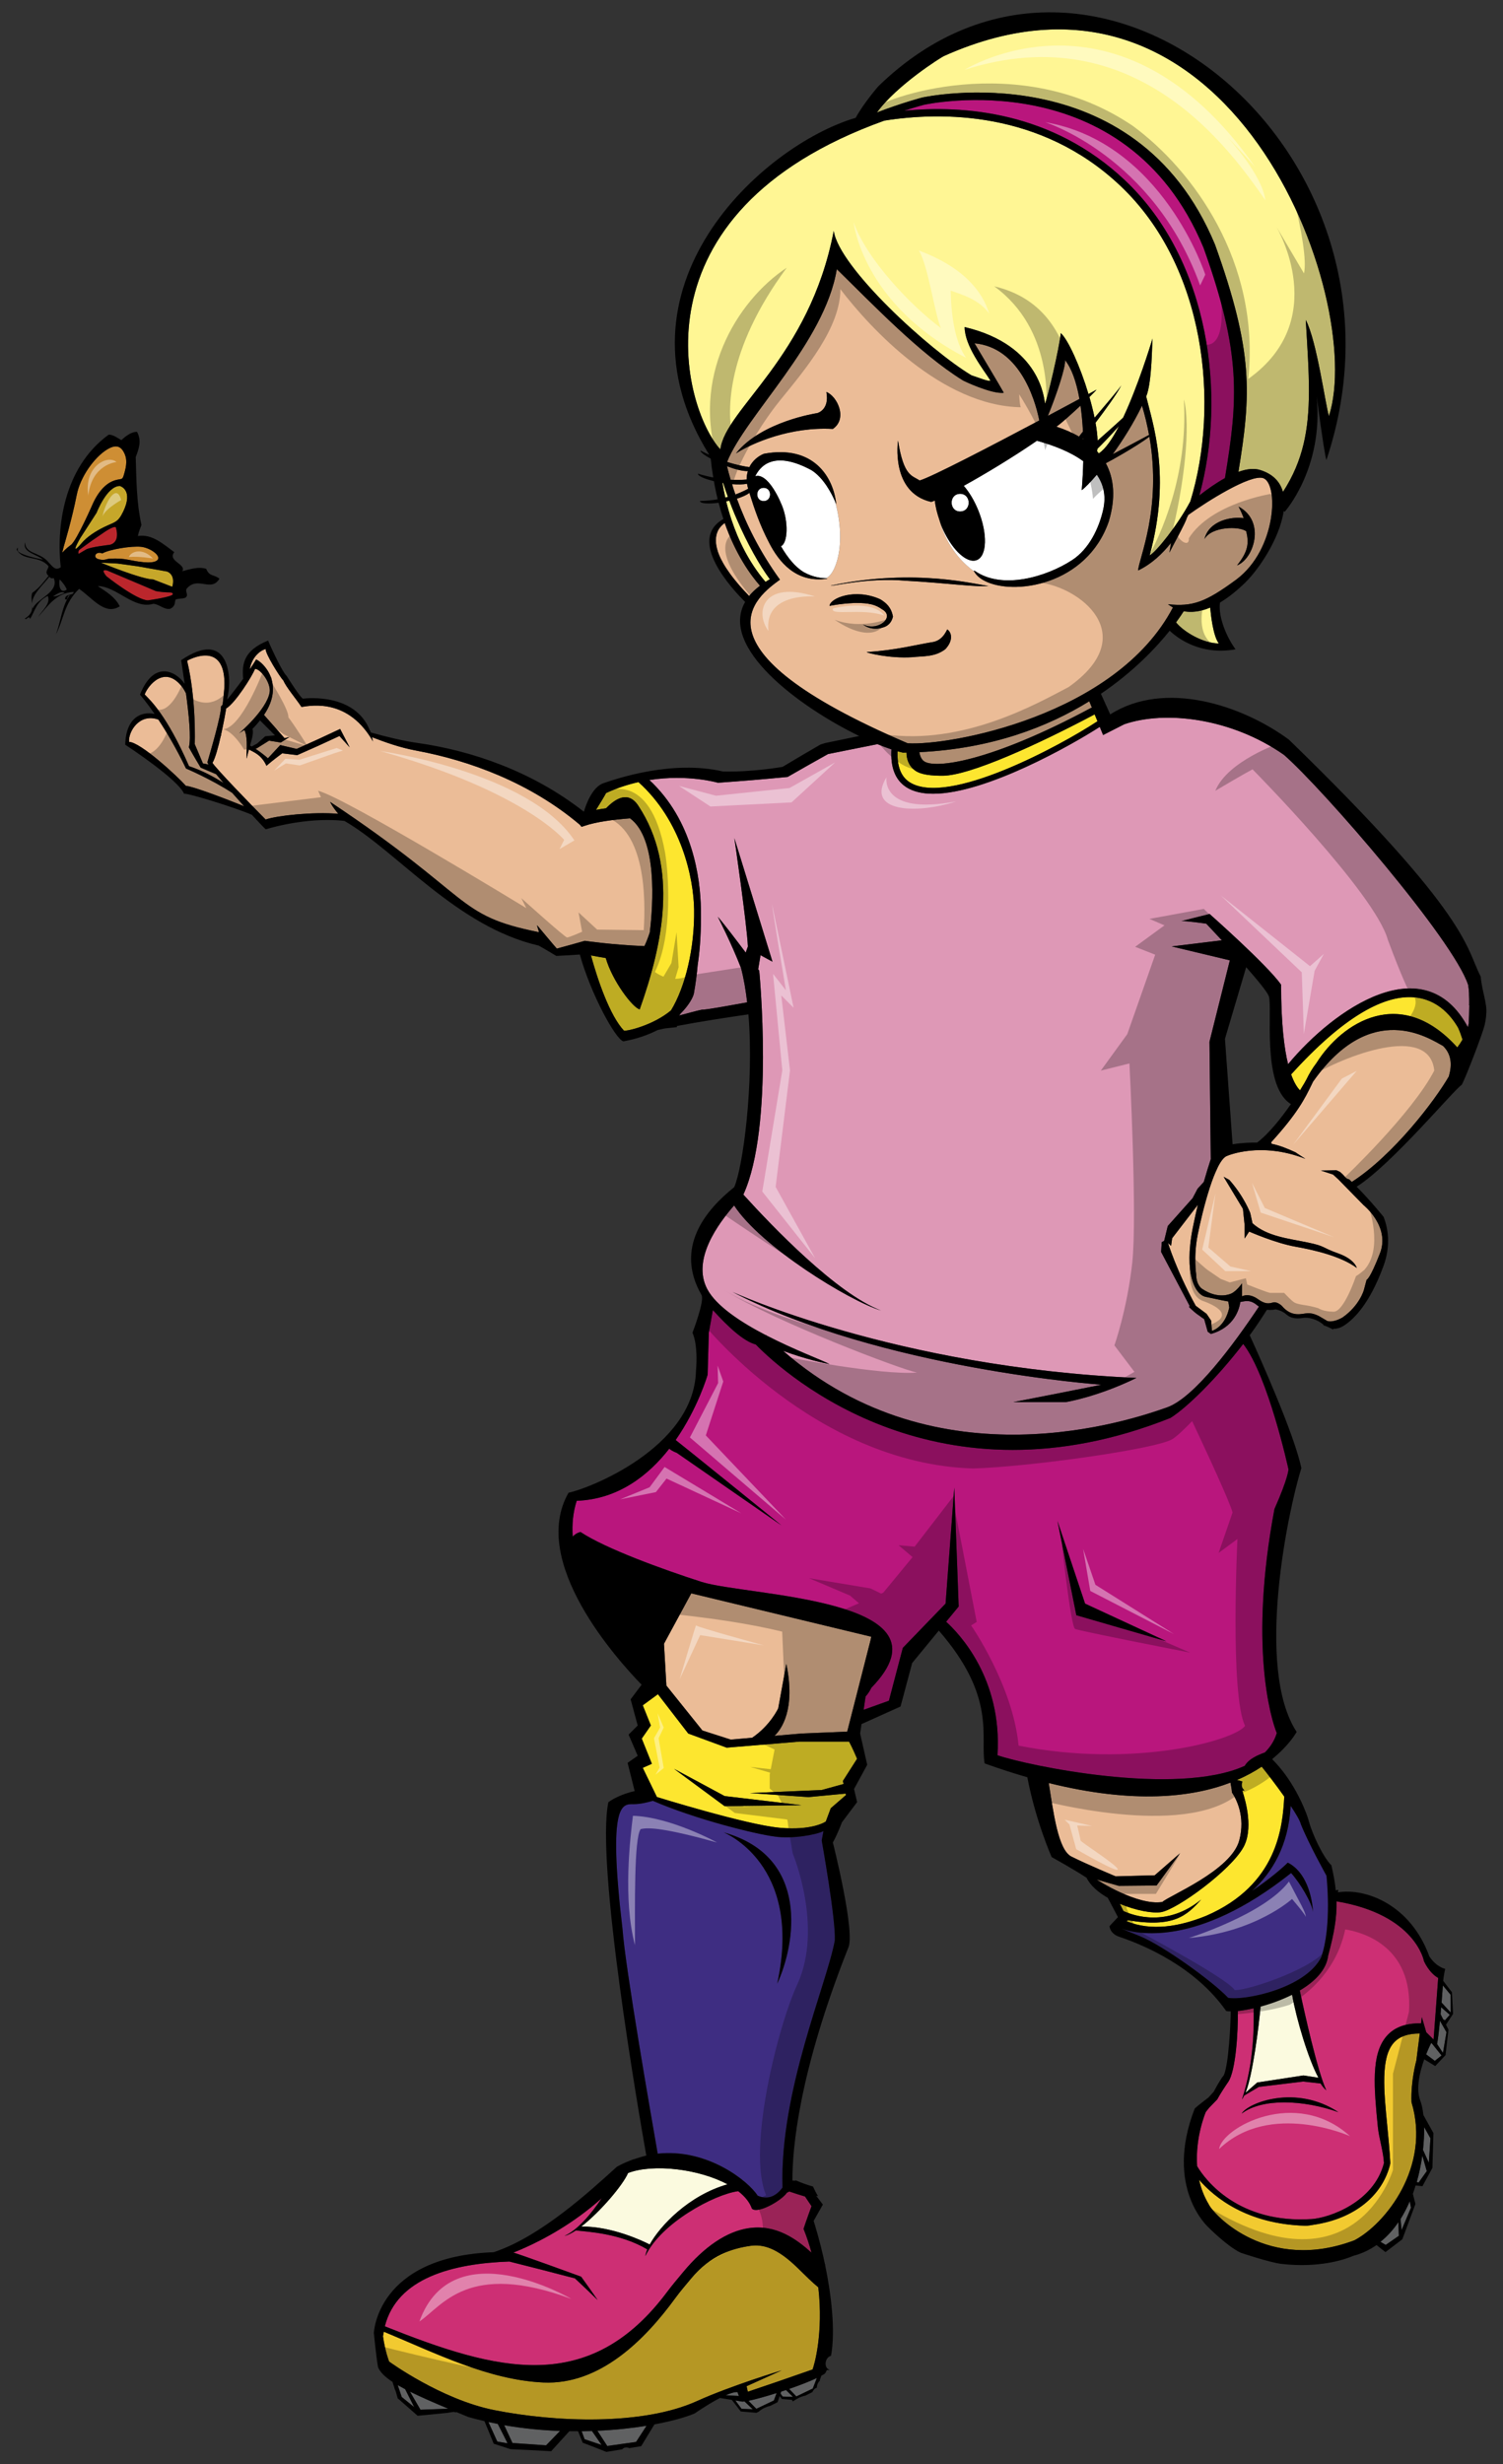 <?xml version="1.0" encoding="utf-8"?>
<!-- Generator: Adobe Illustrator 17.0.0, SVG Export Plug-In . SVG Version: 6.00 Build 0)  -->
<!DOCTYPE svg PUBLIC "-//W3C//DTD SVG 1.1//EN" "http://www.w3.org/Graphics/SVG/1.1/DTD/svg11.dtd">
<svg version="1.1" id="Layer_1" xmlns="http://www.w3.org/2000/svg" xmlns:xlink="http://www.w3.org/1999/xlink" x="0px" y="0px"
	 width="122px" height="200px" viewBox="0 0 122 200" style="enable-background:new 0 0 122 200;" xml:space="preserve">
<rect x="0" y="0" width="122" height="200" fill="#333333" stroke="none"/>
<path id="color13" style="fill:#FFF694;" d="M59.086,40.33c-0.067,0.019-0.143,0.035-0.213,0.053
	c-0.098-0.433-0.173-0.832-0.231-1.193c0.02,0.003,0.039,0.008,0.059,0.011C58.823,39.582,58.951,39.958,59.086,40.33z
	 M59.622,41.71c-0.146-0.35-0.286-0.709-0.422-1.072c-0.085,0.02-0.17,0.036-0.255,0.053c0.114,0.471,0.256,0.971,0.428,1.491
	c0.541,1.636,1.405,3.445,2.766,5.046c0.114-0.073,0.226-0.147,0.351-0.218c-0.822-1.103-1.821-2.87-2.7-4.91
	C59.735,41.969,59.677,41.843,59.622,41.71z M96.082,49.608c-0.126,0.2-0.332,0.511-0.623,0.907
	c0.622,0.769,2.202,1.707,3.474,1.707c-0.461-0.592-0.649-2.322-0.701-2.91C97.379,49.67,96.665,49.715,96.082,49.608z M76.61,4.551
	c-0.183,0.082-3.777,2.317-5.434,4.582c1.949-0.758,3.659-1.211,3.68-1.216c0.174-0.041,17.264-3.73,23.768,11.936
	c3.118,8.697,2.938,12.105,1.899,18.447c0.653-0.235,1.272-0.318,1.789-0.145c1.047,0.334,1.607,0.975,1.826,1.776
	c1.655-2.555,2.099-5.071,2.11-8.137c0.005-1.732-0.128-3.637-0.257-5.825c0.908,1.726,1.612,7.016,1.882,7.803
	C110.91,24.308,99.916-5.896,76.61,4.551z M90.936,15.075C84.447,8.943,76.343,9.068,71.783,9.79
	c-20.863,7.494-16.32,23.413-13.309,26.689c0.383-3.285,7.238-7.446,9.201-17.736c0.428,2.967,7.783,9.685,11.179,11.72
	c0.656,0.209,1.346,0.511,1.553,0.436c-0.601-0.937-2.099-2.814-2.106-4.352c6.242,1.47,6.463,5.974,6.521,6.21
	c0.159-0.239,1.175-4.533,1.282-5.722c0.593,0.523,1.572,2.7,2.25,4.948c0.389-0.211,0.625-0.34,0.652-0.357
	c-0.052,0.075-0.277,0.306-0.578,0.602c0.165,0.568,0.308,1.134,0.42,1.679c0.9-1.058,1.973-2.311,2.167-2.629
	c-0.313,0.634-1.302,1.998-2.091,3.034c0.094,0.52,0.154,1.01,0.17,1.447c0.52-0.462,1.362-1.202,2.07-1.858
	c1.193-2.536,2.203-5.81,2.39-6.428c-0.046,0.203-0.027,3.551-0.517,4.708c0.521,2.17,2.053,6.414,0.279,12.901
	c0.552-0.302,2.304-2.499,3.307-4.393C99.03,32.824,97.866,21.623,90.936,15.075z M89.083,36.417
	c-0.007,0.074-0.022,0.137-0.033,0.206c0.051,0.056,0.091,0.118,0.139,0.176c0.536-0.342,1.102-1.172,1.645-2.227
	C90.093,35.403,89.364,36.154,89.083,36.417z"/>
<path id="color12" style="fill:#CE8E34;" d="M7.577,40.791c0,0-1.345,3.089-1.816,3.431c-0.47,0.342-0.714,0.645-0.714,0.645
	l0.13-0.517c0,0,0.668-2.219,1.052-4.187c0.289-1.476,1.436-3.051,2.452-3.675c0.761-0.469,1.16-0.256,1.424,0.324
	c0.126,0.276,0.237,0.678,0.027,1.451c-0.217,0.798-0.149,0.525-0.806,0.721C8.854,39.126,8.168,39.555,7.577,40.791z
	 M11.466,44.381c-0.777-0.092-2.608,0.211-3.166,0.538c-0.501-0.224-0.817,0.314-0.316,0.46c0.501,0.147,0.63-0.024,0.945-0.037
	c0,0,0.745-0.054,1.425,0.077c0.681,0.131,1.95,0.398,2.386,0.072C13.175,45.165,12.243,44.473,11.466,44.381z"/>
<path id="color11" style="fill:#BB262C;" d="M14.03,48.21c0.06,0.228-2.016,0.516-2.016,0.516c-0.933-0.01-3.379-1.96-3.379-1.96
	c-0.343-0.439-0.287-0.537,0.055-0.468l3.964,1.677C13.73,48.172,13.971,47.981,14.03,48.21z M9.422,42.869
	c0.005-0.333-0.929,0.305-0.929,0.305L7.45,43.889c0,0-0.78,0.567-0.968,0.704c-0.188,0.137-0.105,0.364-0.105,0.364l0.604-0.356
	c0.343-0.208,1.941-0.384,1.941-0.384C9.791,43.996,9.422,42.869,9.422,42.869z"/>
<path id="color10" style="fill:#FBFADF;" d="M59.054,177.284c-3.157,0.901-5.478,3.372-6.315,4.886
	c-0.444-0.232-3.036-1.492-5.555-1.458c1.505-1.164,3.375-3.353,3.797-4.345C53.022,175.589,56.742,176.034,59.054,177.284z
	 M104.881,161.892c-0.832,0.416-1.73,0.738-2.559,0.962c-0.14,1.598-0.645,5.62-1.224,7l0.953-0.833l3.75-0.574l1.222,0.187
	C106.208,167.152,105.231,163.889,104.881,161.892z"/>
<path id="color9" style="fill:#B9167D;" d="M73.39,8.987c0.937-0.304,1.578-0.474,1.586-0.476
	c0.165-0.038,16.399-3.615,22.716,11.596c3.093,8.628,2.795,12.304,1.738,18.696c-0.719,0.398-1.438,0.907-2.079,1.41
	c2.203-8.006,0.88-19.044-6.037-25.58C85.401,9.046,78.196,8.519,73.39,8.987z M103.639,140.66
	c-0.189,0.612-0.522,1.134-0.969,1.575c0-0.001,0-0.001-0.001-0.001c-0.582,0.215-1.304,0.52-1.629,1.081
	c0.002,0,0.004,0.001,0.005,0.002c-5.533,2.518-17.615-0.012-20.08-0.857c0.405-6.22-3.119-9.888-4.167-10.836l1.018-1.236
	l-0.356-9.648l-0.707,9.413l-3.471,3.592l-1.129,4.291l-2.052,0.737l0.16-1.087c0.143-0.152,0.308-0.374,0.475-0.71
	c7.079-7.295-10.142-7.413-13.799-8.589c-3.122-1.005-7.784-2.695-9.816-4.047c-0.265,0.064-0.471,0.195-0.634,0.373
	c-0.066-1.01,0.027-1.987,0.326-2.905c3.379-0.123,5.826-2.07,7.515-4.233c0.177,0.186,0.605,0.34,0.605,0.34l8.493,5.883
	c0,0-8.526-6.899-8.582-6.923c1.826-2.617,2.595-5.298,2.595-5.298l0.096-3.411l0.33-1.839c1.215,1.336,2.474,2.529,3.482,2.794
	c2.603,2.679,14.938,13.423,33.659,5.962c1.329-0.83,3.726-3.179,5.906-6.008c2.032,2.613,3.675,10.176,3.675,10.176
	s0,0.663-1.137,3.221C101.364,133.555,103.165,139.524,103.639,140.66z M94.682,133.212l-6.604-3.059l-2.241-6.707l1.532,7.648
	L94.682,133.212z"/>
<path id="color8" style="fill:#DE98B6;" d="M119.245,81.574c0.002-0.017,0.01-0.029,0.01-0.047c0.004-0.292,0.001-0.578-0.015-0.864
	c0.002,0.002,0.004,0.003,0.006,0.005c-0.014-0.269-0.039-0.518-0.075-0.727c-1.174-3.649-11.75-15.88-14.95-18.675
	c-4.301-3.004-9.653-3.618-12.962-2.484l-1.719,0.876l-0.271-0.663c-2.239,1.444-9.24,5.427-13.521,5.427
	c-0.867,0-1.622-0.164-2.202-0.545c-0.883-0.581-1.277-1.609-1.186-3.055c-0.352-0.117-0.733-0.259-1.136-0.425
	c-1.931,0.38-3.841,0.775-4.011,0.804c-1.311,0.732-1.969,1.103-3.283,1.857c-2.258,0.215-3.388,0.309-5.653,0.472
	c0,0-2.425-0.715-5.566-0.221c3.523,3.276,4.14,7.928,4.181,10.501c0.026,1.621-0.052,3.15-0.262,4.507
	c-0.059,0.694-0.155,1.462-0.306,2.307c-0.05,0.28-0.376,0.936-1.083,1.643c-0.038,0.053-0.076,0.105-0.115,0.156
	c0.645-0.165,1.414-0.389,1.852-0.474c0.347,0.014,1.932-0.285,3.67-0.595c-0.116-0.991-0.274-1.936-0.497-2.782
	c-0.787-2.031-1.885-4.162-1.885-4.162c0.403,0.447,1.447,1.817,2.266,2.906c0.057-0.168,0.113-0.334,0.175-0.494
	c-0.076-1.779-1.097-8.797-1.097-8.797l3.092,10.027l-0.969-0.527c0,0-0.074,0.422-0.191,1.141c0.051,0.069,0.085,0.116,0.085,0.116
	s1.236,12.659-1.288,18.174c2.329,2.571,7.583,8.057,11.175,9.408c-2.612-0.794-9.772-5.201-11.926-8.529
	c-1.286,1.48-3.447,4.389-2.183,6.788c0.732,1.388,2.731,2.691,4.755,3.741c0.008-0.004,0.014-0.004,0.022-0.008
	c0.014,0.014,0.028,0.027,0.043,0.04c2.278,1.176,4.574,2.029,5.109,2.316c-0.406-0.067-1.95-0.401-3.769-1.076
	c12.602,11.003,28.321,5.598,31.156,4.594c2.216-0.778,5.412-5.102,7.47-8.187c-0.029-0.021-0.059-0.036-0.087-0.06
	c-0.577-0.494-0.933-0.413-1.425-0.31c-0.086,0.577-0.486,2.059-2.387,2.591l-0.258-0.176l-0.288-1.026l-0.284-0.195
	c-0.016-0.013-0.024-0.027-0.042-0.038c-0.338-0.211-0.623-0.476-0.907-0.75c0.021-0.027,0.035-0.043,0.035-0.043l0.01-0.058
	l-2.308-4.366l0.047-0.796l0.197-0.104l0.296-1.208l2.016-2.259l0.405-0.768l0.504-0.549c0.218-0.768,0.415-1.392,0.565-1.846
	l-0.105-9.528l1.653-6.612l-4.717-1.128l4.067-0.496c-0.725-0.783-1.266-1.352-1.266-1.352s-1.764-0.253-2.006-0.205
	c-0.242,0.048,2.279-0.58,2.279-0.58s4.68,4.137,5.803,5.736c0,3.157,0.25,5.166,0.567,6.454c3.731-4.496,11.061-9.571,14.591-3.01
	c0.024-0.088,0.047-0.176,0.068-0.266c0.024-0.427,0.048-0.962,0.051-1.497C119.259,81.59,119.252,81.583,119.245,81.574z
	 M86.505,113.797h-4.246l3.616-0.706l3.539-0.706c0,0-17.851-1.255-29.96-7.53c0,0,13.21,6.118,32.791,6.981
	C89.021,113.405,86.505,113.797,86.505,113.797z"/>
<path id="color7" style="fill:#CD2F74;" d="M115.585,159.166c0,0-0.665-3.772-7.099-4.852c0.031,1.325-0.192,2.596-0.674,4.394
	c-0.143,1.182-1.098,2.125-2.308,2.843c0.34,1.611,1.442,6.603,2.152,8.098c-0.148-0.112-0.305-0.303-0.462-0.549l-1.403-0.16
	l-3.611,0.438l-1.192,0.704c-0.06,0.126-0.121,0.239-0.179,0.319c1.023-3.099,0.969-6.13,0.956-7.405
	c-0.486,0.111-0.92,0.183-1.29,0.223c0.03,1.671-0.167,4.855-0.77,5.741c-0.301,0.442-0.627,0.93-0.902,1.436l-0.657,0.676
	l-0.27,0.34c0,0-0.871,2.023-0.704,4.398c0.66,1.129,3.352,4.679,9.295,4.293c1.405-0.093,5.05-1.34,5.87-4.547
	c-0.052-0.973-0.406-2.003-0.498-2.946c-0.307-3.144-0.57-5.859,0.702-7.342c0.625-0.728,1.545-1.068,2.809-1.051l0.062-0.502
	l0.359,1.226l0.595,0.589l0.373-4.997C115.984,160.107,115.585,159.166,115.585,159.166z M100.788,171.542
	c0.521-0.882,4.4-2.399,7.852-0.115C105.785,170.416,102.46,170.282,100.788,171.542z M65.873,179.057c0,0-0.424,1.154-0.648,1.843
	c0.267,0.657,0.475,1.302,0.648,1.934c-1.196-1.075-2.85-2.324-5.111-1.989c-1.765,0.263-3.587,1.49-5.307,3.56
	c-0.442,0.533-0.896,1.066-1.28,1.581c-6.35,8.525-13.858,6.45-22.938,2.824c0.996-3.947,5.539-5.102,10.108-5.259
	c2.151,0.541,3.216,0.812,5.322,1.365c0.748,0.7,1.117,1.052,1.846,1.762c-0.53-0.763-0.798-1.143-1.343-1.898
	c0,0-5.34-1.951-5.502-1.951c0.208-0.082,0.451-0.183,0.713-0.297c0.047-0.032,0.097-0.054,0.156-0.07
	c1.607-0.714,4.027-2.007,6.304-4.05c-0.828,1.253-1.98,2.613-3.021,3.057c0.261-0.054,0.578-0.214,0.921-0.441
	c0.89,0.104,3.585,0.217,5.803,1.538c-0.09,0.212-0.146,0.396-0.157,0.538c1.265-2.694,5.609-5.014,7.534-5.264
	c0.537,0.417,0.931,0.894,1.113,1.418c0.457,0.456,2.408-0.648,2.839-1.293c0.064-0.036,0.13-0.066,0.197-0.099
	c0.349,0.123,0.904,0.294,1.276,0.408C65.56,178.587,65.665,178.743,65.873,179.057z"/>
<path id="color6" style="fill:#3E2D82;" d="M107.238,158.872c-1.313,2.538-6.237,3.52-7.55,3.276
	c-1.314-1.392-5.333-4.257-7.138-4.994c-0.861-0.351-1.303-0.532-1.539-0.628c1.161,0.418,6.09,1.61,13.791-4.506
	c0.738,0.82,1.699,2.432,1.779,3.169c-0.08-1.31-0.573-3.274-2.05-4.012c-0.444,0.445-1.503,1.355-2.898,2.292
	c1.653-1.503,2.959-3.703,3.134-6.901c0.431,0.647,0.761,1.209,0.83,1.499c0.657,1.637,2.077,4.171,2.077,4.171
	S108.142,156.334,107.238,158.872z M66.699,149.376c0,0,1.148,6.386,1.066,8.104c-0.623,3.499-4.493,12.245-4.244,20.063
	c-0.459,0.628-1.132,1.055-2.022,0.659c-0.744-1.173-4.065-3.844-8.112-3.408c-0.507-2.914-2.638-15.118-2.855-18.216
	c-1.231-10.398,0-10.151,0.903-10.151c0.552,0,1.164-0.154,1.557-0.272c3.501,1.509,8.305,2.699,9.9,2.904
	c1.388,0.206,3.361-0.139,3.951-0.445L66.699,149.376z M58.737,148.719c0,0,6.482,2.539,4.349,12.281
	C64.563,157.807,65.796,150.683,58.737,148.719z"/>
<path id="color5" style="fill:#FDE62F;" d="M54.469,82.002c-1.417,1.2-3.601,1.722-3.829,1.643
	c-1.155-1.241-2.126-4.115-2.673-6.103c0.304,0.06,0.708,0.134,1.204,0.215c0.538,1.875,2.207,4.053,2.755,4.164
	c1.878-5.3,3.188-11.524-0.117-16.531c-0.811-1.228-1.842-0.585-2.615,0.212c-0.279,0.04-0.557,0.082-0.818,0.133
	c0.327-0.521,0.673-1.088,0.819-1.369c0.894-0.414,1.78-0.698,2.629-0.889c3.519,3.153,4.478,7.828,4.518,10.342
	C56.391,76.927,55.629,80.106,54.469,82.002z M76.513,62.96c-0.858,0-1.741-0.062-2.24-0.426c-0.548-0.401-0.688-0.972-0.693-1.455
	c-0.096,0.002-0.188,0.008-0.285,0.009c-0.138-0.031-0.285-0.069-0.439-0.112c-0.047,1.184,0.256,2.036,0.956,2.496
	c3.094,2.032,12.298-2.969,15.27-4.933l-0.229-0.558C84.229,60.433,78.699,62.96,76.513,62.96z M100.403,144.468
	c0.15,0.03,0.298,0.073,0.442,0.127c-0.006,0.021-0.007,0.039-0.014,0.061c-0.096,0.276-0.005,0.495,0.164,0.633
	c-0.008,0.013-0.017,0.029-0.025,0.042c-0.047-0.006-0.09-0.01-0.138-0.015c0.313,0.938,0.912,3.176,0.085,4.632
	c-1.066,1.883-5.335,4.994-6.645,5.24c-0.691,0.129-2.079-0.129-3.374-0.672l0.293,0.587c0.821,0.377,3.538,1.336,6.309-0.932
	c-1.16,1.284-2.214,2.312-5.945,1.676l-0.112,0.079c2.018,0.839,4.335,0.432,6.467-0.437c5.808-2.518,6.204-7.235,6.337-9.675
	c-0.666-0.94-1.409-1.906-1.832-2.428C101.847,143.763,101.182,144.134,100.403,144.468z M118.359,83.419
	c-1.271-2.202-4.971-5.701-13.557,3.784c0.254,0.717,0.52,1.088,0.721,1.292c0.276-0.441,0.466-0.771,0.518-0.878
	c0.239-0.491,0.464-0.873,0.825-1.353c2.067-3.28,6.825-6.363,11.425-1.251c0.155-0.208,0.297-0.42,0.424-0.638
	C118.616,84.063,118.504,83.739,118.359,83.419z M69.57,142.745l-1.149,1.8l0.053,0.248l-1.775,0.488l-5.826,0.247l4.758,0.327
	l3.01-0.286l0.027,0.122l-1.232,1.066l-0.404,1.08c0,0-1.055,0.762-3.78,0.506c-2.725-0.257-9.93-2.494-9.93-2.494l-1.148-2.368
	l0.739-0.327l-0.821-2.047l0.739-1.065l-0.657-1.637l1.231-0.901l2.462,3.193l3.119,1.146l5.909-0.491h4.027
	C69.229,141.919,69.57,142.745,69.57,142.745z M58.82,145.772l-4.103-2.209l4.103,3.028l6.237-0.081L58.82,145.772z"/>
<path id="color4" style="fill:#F2CA30;" d="M114.967,167.239c0,0-0.462,1.643-0.393,3.383c1.586,5.235-2.114,9.874-4.632,11.205
	c-7.025,2.656-11.416-2.059-11.822-2.909c-0.39-0.653-0.644-1.33-0.788-2.002c1.27,1.461,3.911,3.595,8.601,3.73
	c0.246,0.009,0.488-0.048,0.731-0.084c3.236-0.486,5.547-2.323,6.177-4.912l0.01-0.127c-0.054-1.011-0.153-2.02-0.247-2.995
	c-0.275-2.826-0.537-5.495,0.507-6.707c0.453-0.525,1.155-0.778,2.134-0.777L114.967,167.239z M65.667,184.967
	c-1.099-1.026-2.702-2.983-4.727-2.695c-1.503,0.215-3.263,0.752-4.828,2.639c-0.441,0.529-0.9,1.062-1.272,1.573
	c-2.509,3.447-6.163,7.093-10.734,6.883c-4.459-0.204-8.743-2.378-12.949-4.123c-0.023,0.126-0.054,0.243-0.07,0.373
	c0.18,1.258,0.499,2.052,0.499,2.052s4.216,3.078,8.532,3.939c4.974,0.991,12.05,1.264,16.464-0.735
	c2.728-1.237,6.867-2.489,6.867-2.489c-1.15,0.523-1.719,0.779-2.848,1.285c0.038,0.179,0.059,0.269,0.1,0.449
	c2.074-0.7,3.125-1.059,5.254-1.807c0.139-0.331,0.896-2.95,0.468-6.667C66.188,185.454,65.946,185.23,65.667,184.967z"/>
<path id="color3" style="fill:#808183;" d="M60.434,194.906c0.268,0.251,0.401,0.378,0.667,0.633
	c-0.363-0.014-0.546-0.021-0.907-0.034c-0.202-0.272-0.303-0.41-0.506-0.681c0.214,0.036,0.321,0.054,0.536,0.091
	C60.265,194.922,60.342,194.917,60.434,194.906z M47.211,197.321c0.098,0.261,0.148,0.392,0.244,0.653
	c0.554,0.183,0.828,0.277,1.379,0.463c-0.31-0.455-0.467-0.681-0.784-1.132C47.776,197.315,47.495,197.318,47.211,197.321z
	 M59.874,194.159c0,0-0.203-0.091-0.97,0.245c0.429,0.024,0.644,0.036,1.071,0.059C59.908,194.294,59.874,194.159,59.874,194.159z
	 M41.597,198.278c1.093,0.072,1.639,0.11,2.729,0.19c0.45-0.466,0.676-0.699,1.134-1.167c-1.468-0.055-2.994-0.197-4.535-0.469
	C41.198,197.409,41.331,197.699,41.597,198.278z M49.292,198.522c0.931-0.133,1.4-0.199,2.338-0.329
	c0.337-0.524,0.507-0.787,0.852-1.312c-1.18,0.192-2.535,0.338-3.99,0.405C48.816,197.779,48.976,198.025,49.292,198.522z
	 M32.284,193.579c0.13,0.385,0.195,0.579,0.324,0.965c0.408,0.328,0.611,0.492,1.014,0.823c-0.29-0.583-0.437-0.874-0.733-1.456
	C32.671,193.796,32.467,193.684,32.284,193.579z M39.645,196.575c0.291,0.633,0.435,0.95,0.72,1.585
	c0.335,0.057,0.503,0.086,0.836,0.144c-0.314-0.632-0.475-0.946-0.797-1.575C40.151,196.679,39.897,196.631,39.645,196.575z
	 M34.131,195.579c0.901-0.036,1.353-0.052,2.255-0.085c-1.278-0.534-2.301-0.987-3.112-1.388
	C33.62,194.694,33.791,194.99,34.131,195.579z M116.647,165.895l0.479,0.725l0.285-1.685l-0.529-0.924
	C116.808,164.786,116.726,165.491,116.647,165.895z M116.167,165.813c0,0-0.189,0.371-0.407,0.921l0.704,0.529l0.549-0.436
	l-0.774-0.965C116.198,165.832,116.167,165.813,116.167,165.813z M116.933,163.482l0.216,0.421l0.14,0.069l0.392-0.447l-0.701-0.613
	C116.965,163.103,116.951,163.294,116.933,163.482z M117.746,161.896l-0.627-0.755c-0.027,0.387-0.065,0.873-0.104,1.394
	l0.735,0.801L117.746,161.896z M113.684,180.101l0.085,0.894l0.762-1.813l-0.098-0.528
	C114.217,179.158,113.97,179.645,113.684,180.101z M63.41,194.106c-0.021,0.065-0.032,0.096-0.056,0.159
	c0.07,0.097,0.104,0.145,0.174,0.243c0.336,0.009,0.505,0.015,0.843,0.027c-0.229-0.225-0.343-0.336-0.573-0.558
	C63.668,194.022,63.539,194.065,63.41,194.106z M64.64,194.5c0.526-0.251,0.789-0.378,1.317-0.634
	c0.008-0.008,0.013-0.011,0.021-0.018c0.13-0.338,0.197-0.507,0.328-0.845c-0.59,0.279-1.406,0.595-2.249,0.885
	C64.291,194.132,64.407,194.253,64.64,194.5z M114.997,177.109l0.158,0.027l0.659-0.924l-0.363-1.266
	C115.351,175.653,115.205,176.382,114.997,177.109z M112.052,181.949l0.429,0.253l1.068-0.742l-0.045-1.104
	C113.096,180.962,112.614,181.502,112.052,181.949z M61.394,195.503c0.566-0.269,0.85-0.403,1.421-0.676
	c0.091-0.241,0.136-0.364,0.226-0.604c-0.913,0.289-1.758,0.522-2.291,0.63C61.009,195.112,61.137,195.241,61.394,195.503z
	 M115.505,174.49l0.475,1.041l0.131-1.984l-0.513-0.911C115.608,173.205,115.576,173.831,115.505,174.49z"/>
<path id="color2" style="fill:#EBBC97;" d="M87.879,35.624c0.011-0.011,0.03-0.033,0.049-0.054c0.001,0.03,0.002,0.062,0.002,0.092
	C87.912,35.651,87.897,35.636,87.879,35.624z M59.307,38.936c0.547,0.03,0.984,0.009,1.299-0.017
	c-0.002-0.248,0.035-0.474,0.1-0.684c-0.445,0.012-1.07-0.154-1.699-0.397C59.096,38.193,59.196,38.56,59.307,38.936z M59.415,39.29
	c0.086,0.277,0.18,0.559,0.28,0.845c0.455-0.169,0.803-0.343,1.036-0.467c-0.041-0.141-0.075-0.279-0.094-0.41
	C60.313,39.328,59.88,39.331,59.415,39.29z M58.155,44.331c0.023,0.122,0.058,0.251,0.1,0.385c0.01,0.03,0.015,0.057,0.025,0.088
	c0.058,0.168,0.132,0.346,0.222,0.533c0.021,0.044,0.05,0.093,0.073,0.138c0.075,0.145,0.157,0.295,0.253,0.451
	c0.043,0.07,0.092,0.144,0.139,0.216c0.093,0.143,0.195,0.29,0.306,0.442c0.059,0.081,0.119,0.163,0.184,0.246
	c0.125,0.162,0.264,0.331,0.409,0.504c0.067,0.079,0.128,0.156,0.2,0.237c0.225,0.257,0.467,0.522,0.74,0.801
	c0.232-0.287,0.53-0.564,0.883-0.832c-0.803-0.916-1.968-2.552-2.864-5.088c-0.012,0.008-0.025,0.016-0.037,0.025
	c-0.034,0.025-0.068,0.052-0.101,0.08c-0.035,0.029-0.069,0.06-0.102,0.092c-0.037,0.037-0.071,0.077-0.105,0.118
	c-0.026,0.031-0.053,0.06-0.077,0.094c-0.054,0.077-0.104,0.159-0.146,0.249c-0.009,0.019-0.014,0.041-0.022,0.06
	c-0.032,0.077-0.06,0.158-0.081,0.245c-0.009,0.037-0.013,0.077-0.02,0.115c-0.013,0.077-0.022,0.156-0.026,0.241
	c-0.002,0.045-0.002,0.091-0.001,0.138c0.002,0.089,0.011,0.183,0.024,0.28C58.141,44.236,58.146,44.282,58.155,44.331z
	 M86.445,29.222c0.099,0.498-0.744,2.971-1.388,4.531c0.995-0.53,1.882-1.006,2.564-1.374
	C87.363,30.939,86.961,29.855,86.445,29.222z M87.586,35.436c0.046-0.071,0.163-0.219,0.319-0.409
	c-0.038-0.759-0.105-1.464-0.198-2.107c-0.691,0.65-1.487,1.366-1.951,1.714C86.427,34.85,87.041,35.117,87.586,35.436z
	 M15.808,60.398c0.266,0.623,0.397,0.936,0.664,1.566c0,0,0.207,0.027,0.464,0.091c-0.053-0.079-0.093-0.145-0.104-0.18
	c0.225-0.776,1.14-3.852,1.107-4.543c0.03-0.027,0.082-0.084,0.129-0.134c0.068-0.532,0.122-1.045,0.147-1.443
	c0.135-3.535-2.382-2.48-3.027-2.128C15.948,56.792,15.808,60.398,15.808,60.398z M92.698,32.926
	c-0.672,1.401-1.543,2.782-2.376,3.939c0.858-0.454,2.222-1.168,2.947-1.564C93.13,34.536,92.947,33.747,92.698,32.926z
	 M117.601,87.366c-1.124,1.948-4.477,6.37-7.875,8.561c-0.072-0.071-0.144-0.143-0.218-0.211c-0.117-0.02-0.232-0.073-0.328-0.19
	c-0.122-0.15-0.26-0.284-0.407-0.409c-0.117-0.053-0.288-0.137-0.288-0.137l-1.263,0.022l0.987,0.326l0.429,0.394l2.037,2.081
	c0,0,2.187,1.738,1.338,3.914c-0.847,2.176-1.082,2.143-1.082,2.143l-0.232,0.864c0,0-0.348,1.235-1.708,2.192
	c0,0-0.685,0.436-1.236,0.306l-0.671-0.393c0,0-0.446-0.262-0.92-0.248c-0.473,0.016-1.284,0.394-2.128-0.606
	c0,0-0.376-0.361-0.712-0.263c-0.338,0.099-0.637,0.147-1.235-0.283c0,0-0.654-0.511-1.277-0.217l0.008-1.056
	c0,0-0.444,0.634-0.871,0.826c0,0-1.022,0.533-2.367-0.374c0,0-0.484-0.274-0.487-1.172c0,0-0.233-1.456,0.129-3.256
	c0.361-1.798,1.402-6.074,2.394-6.372c0,0,2.691-1.188,6.341,0.244c0,0-0.804-0.518-0.797-0.525
	c-0.632-0.289-1.262-0.558-1.939-0.692c-0.019-0.039-0.035-0.078-0.052-0.118c2.153-2.361,2.756-3.58,3.273-4.646
	c0.042-0.086,0.088-0.184,0.132-0.275c4.732-6.724,9.44-3.508,10.557-2.907C117.849,85.586,117.861,86.478,117.601,87.366z
	 M106.114,100.836c-1.528-0.317-3.269-0.482-4.45-1.556l-0.177-0.817c0,0-0.499-1.349-1.702-2.701l-0.463-0.253l1.569,2.606
	l0.134,1.29l0.004,1.114l0.367-0.563c0,0,2.145,0.943,3.741,1.222c1.595,0.283,3.716,0.785,4.994,1.728c0,0-0.158-0.702-1.526-1.184
	C107.236,101.239,107.644,101.151,106.114,100.836z M88.639,57.456l-0.221-0.54c-3.364,2.079-7.903,3.846-13.796,4.131
	c0.054,0.307,0.164,0.581,0.378,0.736c0.889,0.642,5.418,0.05,13.587-4.342L88.639,57.456z M73.674,60.326
	C55.568,52.579,61.476,48.382,63.31,47.045c-1.647-2.281-2.752-4.527-3.497-6.574c0.414-0.132,0.78-0.29,1.018-0.471
	c0.393,1.253,0.83,2.585,1.626,4.1c0.751,1.447,2.136,3.253,4.697,2.862c0.001-0.008-0.011-0.013-0.027-0.017
	c-0.023-0.006-0.069-0.01-0.124-0.013c0.73-0.154,1.787-2.598,0.774-6.257c0.063,0.144,0.102,0.244,0.102,0.244
	c-0.229-2.223-1.854-4.836-5.872-4.091c-0.457,0.182-0.917,0.553-1.181,1.086c-0.385-0.055-1.005-0.166-1.807-0.424
	c1.483-3.743,7.941-9.694,8.905-15.649c2.918,2.85,6.723,6.849,10.213,9.015c-0.026,0.016,2.39,1.156,3.34,1.019
	c-0.228-0.437-2.045-3.462-2.372-4.015c3.563,0.333,4.873,4.343,5.257,6.262c-3.828,2.033-8.772,4.609-9.713,4.873
	c-0.614-0.418-1.293-0.31-1.755-3.236c0,0-0.633,4.203,2.681,4.973c0.055-0.007,0.163-0.044,0.306-0.104
	c0.05,0.494,0.192,1.047,0.389,1.612c0.329,1.228,1.087,2.886,2.806,4.142c0.411,0.75,1.611,1.217,3.095,1.25
	c0.934,0.02,1.975-0.133,3.001-0.496c2.002-0.709,3.932-2.218,4.831-4.817c0.569-1.895,0.435-3.464-0.235-4.712
	c0.007-0.009,0.014-0.018,0.021-0.027c0.298-0.144,2.375-1.293,3.511-2.137c1.028,5.875-0.889,9.949-0.912,10.854
	c1.102-0.529,1.979-1.368,2.665-2.238c-0.036,0.274-0.083,0.529-0.128,0.789c0.151-0.321,1.393-2.582,1.389-2.772
	c0.051-0.1,0.096-0.193,0.14-0.286c1.534-1.104,5.05-3.319,6.078-2.988c1.254,0.405,1.135,5.745-2.171,8.23
	c-2.521,1.86-3.555,2.212-5.554,2.009c0.119,0.09,0.254,0.179,0.404,0.259C90.579,58.128,76.987,60.551,73.674,60.326z
	 M97.767,43.75c0.588-1.034,2.838-1.057,3.391-0.63c0.23,0.965,0.164,1.634-0.748,2.768c1.351-0.507,2.365-3.568,0.126-4.773
	c0.133,0.255,0.287,0.576,0.418,0.942C99.963,41.909,98.141,42.246,97.767,43.75z M67.079,31.814
	c0.271,1.479-0.748,1.716-0.748,1.716s-4.524,0.669-6.591,3.27c1.323-0.844,4.423-2.184,7.862-1.986
	C68.834,33.972,67.946,32.146,67.079,31.814z M70.042,50.678c0.096,0.068,0.51,0.416,1.244,0.334
	c0.368-0.071,0.996-0.141,1.197-0.968c-0.14-0.744-0.529-1.099-1.028-1.404c-2.043-0.923-4.071-0.101-4.12,0.534
	c-0.015,0.015,0.741-0.179,2.053-0.235c0.634,0.005,1.49-0.018,2.186,0.499C72.721,50.042,71.287,51.298,70.042,50.678z
	 M76.902,51.093c-0.015-0.118-0.257,0.82-1.127,1.007c-1.272,0.196-3.071,0.685-5.425,0.822c-0.001,0.067,1.839,0.533,3.688,0.418
	c0.94-0.102,1.83-0.003,2.683-0.64C77.359,52.038,77.287,51.368,76.902,51.093z M80.225,47.55
	c-0.736-0.026-5.788-1.499-12.796-0.018c0.066,0.079,2.982-0.685,6.122-0.397C76.515,47.29,79.542,47.691,80.225,47.55z
	 M97.231,97.785l-2.086,2.711l-0.087,0.623l-0.251-0.24c0,0,0.695,2.279,2.251,5.1l0.881,0.654l0.369,0.549l0.064,0.834
	c0,0,1.06-0.265,1.409-1.892l-0.078-0.494c-0.59-0.098-1.291-0.272-1.82-0.372c-0.87-0.164-1.801-1.866-1.063-5.595
	C96.95,98.999,97.091,98.37,97.231,97.785z M99.972,145.223l0.005-0.003h-0.005c-0.025-0.181-0.062-0.36-0.095-0.54
	c-3.11,1.189-7.818,1.752-14.752,0.031c0.379,2.34,0.748,5.427,1.844,5.973c1.313,0.656,3.591,1.605,3.591,1.605l3.169-0.086
	l2.059-1.795l-1.906,2.621l-3.066,0.03l-1.802-0.513c0,0,3.29,2.15,5.34,1.822c0.493-0.491,5.58-2.537,6.237-4.992
	c0.523-1.956-0.252-3.388-0.59-3.893C99.993,145.395,99.984,145.309,99.972,145.223z M51.141,66.416
	c-1.384,0.11-2.733,0.284-3.689,0.609c-0.099,0.034-0.149,0.05-0.248,0.083c-0.072-0.083-0.097-0.137-0.181-0.208
	c-4.019-3.378-8.886-5.172-13.247-5.983c-1.342-0.25-2.519-0.681-3.587-1.089c0.031,0.113,0.065,0.223,0.087,0.348
	c-1.976-3.447-4.886-2.944-5.804-2.799c-0.478-0.712-1.263-1.634-1.459-2.128c-0.294-0.3-1.473-2.185-1.452-2.575
	c-0.428,0.118-1.114,0.626-1.291,1.654c0.198-0.29,0.382-0.568,0.521-0.804c0.526,0.209,2.368,1.922,0.64,4.504
	c0.624,0.698,1.668,1.886,1.668,1.886l0.407-0.102c-0.286,0.182-0.429,0.272-0.715,0.451c-0.38-0.06-0.572-0.091-0.951-0.152
	c-0.396,0.25-0.594,0.375-0.99,0.62c-0.044,0.016-0.074,0.027-0.11,0.04c0.527,0.346,1.011,0.771,1.011,0.771
	c0.398-0.424,0.597-0.64,0.995-1.071c0.533,0.124,0.8,0.188,1.334,0.312c1.412-0.628,2.118-0.955,3.53-1.621
	c0.309,0.595,0.465,0.894,0.774,1.493c-0.331-0.369-0.498-0.554-0.829-0.921c-1.373,0.639-2.057,0.95-3.429,1.552
	c-0.488-0.058-0.731-0.088-1.219-0.147c0,0-0.805,0.591-1.28,1.013c-0.399-0.91-1.081-1.13-1.421-1.322
	c-0.058,0.214-0.12,0.45-0.184,0.733c-0.07-0.239,0.154-1.601-0.174-2.304c-0.093,0.016-0.44,0.258-0.44,0.258
	s2.246-1.907,2.479-3.33c0.124-0.754-0.744-1.914-1.19-1.899c-0.202,0.567-1.631,2.812-2.337,3.209
	c-0.041,0.263-0.203,1.17-0.411,2.105c0.001,0.039,0.003,0.071,0.006,0.118c-0.01-0.015-0.015-0.023-0.024-0.036
	c-0.209,0.932-0.463,1.876-0.685,2.229c0.239,0.417,3.249,3.534,4.317,4.6c0.911-0.32,3.853-0.638,5.894-0.463
	c-0.548-0.666-0.658-0.967-0.658-0.967c11.75,7.815,10.084,9.198,16.932,10.572c0.063,0.013-0.183-0.569-0.121-0.547
	c0,0,1.371,1.648,1.586,1.881c0.91-0.244,1.365-0.37,2.274-0.629c0.038,0.008,2.193,0.323,4.835,0.43
	c0.134-0.277,0.283-0.645,0.438-1.115C53.01,73.451,53.388,68.075,51.141,66.416z M15.098,62.373
	c-0.802-1.666-1.59-2.984-2.243-3.971c-1.529-0.548-2.452,0.972-2.381,1.812c0.923,0.018,3.896,2.758,4.617,3.569
	c0.516,0.013,3.264,1.06,4.73,1.656c-0.318-0.352-0.65-0.723-0.975-1.091C17.092,63.213,15.098,62.373,15.098,62.373z
	 M53.896,133.411l0.196,3.395l2.924,3.645l2.299,0.738l1.737-0.149c1.485-1.004,2.118-2.39,2.118-2.39l0.657-3.602
	c0.767,3.694-0.401,5.302-0.959,5.837l2.191-0.188l3.711-0.154l1.914-7.497l0.037-0.207l-14.608-3.521L53.896,133.411z
	 M18.151,63.553c-0.221-0.257-0.428-0.501-0.609-0.719c-0.392-0.167-0.748-0.319-1.254-0.535c0,0-0.708-1.175-0.957-1.645
	c0.198-0.737-0.007-2.703-0.235-4.386c-0.085-0.164-0.172-0.32-0.263-0.454c-1.441-1.944-2.832-0.157-3.091,0.548
	c0.419,0.441,1.774,1.63,3.601,5.821C16.454,62.548,17.448,63.103,18.151,63.553z"/>
<path id="fill" style="fill:#FFFFFF;" d="M62.002,40.669c-0.694,0.019-0.724-1.057-0.03-1.076
	C62.667,39.574,62.696,40.65,62.002,40.669z M77.956,41.513c0.924-0.025,0.884-1.458-0.039-1.433
	C76.993,40.106,77.032,41.538,77.956,41.513z M89.031,38.526c-0.532,0.629-0.973,1.077-1.224,1.255
	c0.067-0.818,0.106-1.6,0.125-2.35c-1.063-0.779-2.463-1.301-3.761-1.661c-2.027,1.392-4.253,2.726-5.94,3.66
	c0.437,0.502,0.854,1.186,1.177,1.985c0.767,1.894,0.717,3.703-0.115,4.039c-0.272,0.11-0.594,0.046-0.931-0.153
	c-0.692-0.408-1.446-1.394-1.962-2.668c-0.054-0.133-0.084-0.26-0.129-0.391c0.329,1.228,1.087,2.886,2.806,4.142
	c-0.014-0.026-0.035-0.05-0.048-0.076l0.097,0.033l0.03,0.01c2.218,1.531,5.793,0.465,7.876-0.894
	c1.36-0.887,2.172-2.562,2.516-4.089C89.805,40.216,89.564,39.287,89.031,38.526z M65.868,38.156
	c-3.139-1.692-4.2-0.245-4.566,0.496c0.818-0.267,1.698,1.204,2.171,2.372c0.535,1.321,0.487,3.033-0.081,3.308
	c0.544,0.934,1.165,1.702,1.874,2.115c0.788,0.435,1.455,0.466,1.737,0.485c0.73-0.154,1.787-2.598,0.774-6.257
	C67.542,40.133,66.882,38.793,65.868,38.156z"/>
<path id="color1" style="fill:#C6A72A;" d="M13.983,47.625c-0.514-0.199-1.027-0.396-1.541-0.595c-0.966-0.01-4.26-1.365-4.26-1.365
	c0.453,0.023,0.907,0.047,1.36,0.07c0.543,0.075,1.086,0.15,1.628,0.224c0.8,0.143,1.601,0.285,2.399,0.426
	C14.302,46.703,13.983,47.625,13.983,47.625z M10,41.524c0.863-1.79-0.274-2.083-0.274-2.083c-1.055,0.006-1.884,2.172-1.884,2.172
	l-1.332,2.066c-0.921,1.641,0.075,0.453,0.075,0.453c0.471-0.575,1.21-1.027,1.831-1.336C9.322,42.345,9.552,42.45,10,41.524z"/>
<path id="outline" d="M59.454,104.855c0,0,13.21,6.118,32.791,6.981c-3.224,1.57-5.74,1.961-5.74,1.961h-4.246l3.616-0.706
	l3.539-0.706C89.414,112.385,71.564,111.13,59.454,104.855z M58.737,148.719c0,0,6.482,2.539,4.349,12.281
	C64.563,157.807,65.796,150.683,58.737,148.719z M9.721,49.208c-1.207,0.784-2.222-0.68-3.3-1.412
	c-1.233,1.175-1.23,2.456-1.876,3.68c0.4-1.078,0.488-2.319,1.119-3.175c-0.274,0.061-0.126,0.493-0.382,0.323
	c-0.016-0.464,0.735-0.268,0.69-0.583c-1.402,0.075-2.086,1.141-2.877,2.036c0.353-0.564,1.039-1.099,0.785-1.711
	c-0.908,0.436-1.035,1.196-1.438,1.869c-0.112-0.372-0.3,0.173-0.425-0.035c0.521-0.309,0.609-0.655,0.598-1.008
	c0.01,0.07,0.014,0.139,0.039,0.21c0.297-0.813,2.197-1.325,1.705-2.488c-0.124,0.047-0.241,0.036-0.348-0.101
	c-0.574,0.718-1.38,1.414-1.412,2.176c-0.03-0.294-0.085-0.588,0.021-0.87c0.628-0.445,0.931-0.917,1.326-1.383
	c-0.37-0.289-0.022-0.52-0.006-0.78c-0.783-0.925-2.05-0.374-2.593-1.354c0.183-0.396,0.026,0.06,0.13,0.154
	c0.356,0.321,1.477,0.554,2.008,0.664c-0.446-0.422-1.704-0.575-1.45-1.399c0.021,0.932,1.102,0.775,1.799,1.498
	c0.434,0.452,0.64,0.844,1.096,0.518c-0.348-3.1,0.157-8.049,3.891-10.757c0.358-0.011,0.69,0.249,1.031,0.442
	c0.436-0.409,0.863-0.676,1.266-0.677c0.401,0.721,0.151,1.386-0.1,2.051c0.058,1.829,0.052,3.652,0.465,5.509
	c-0.115,0.299-0.236,0.596-0.289,0.9c1.144-0.181,2.026,0.629,2.952,1.31c-0.574,0.727,1.003,0.965,0.654,1.546
	c0.657-0.175,1.316-0.392,1.94-0.193c0.252,0.646,0.631,0.441,1.073,0.799c-0.673,1.125-1.733-0.221-2.63,0.776
	c-0.227,0.242,0.19,0.537-0.135,0.77c-0.269,0.106-0.525,0.042-0.796,0.148c-0.089,0.252,0.007,0.521-0.418,0.745
	c-0.485,0.122-0.917-0.378-1.392-0.4c-1.582,0.479-2.967-1.421-4.507-1.44C8.564,47.996,9.329,48.419,9.721,49.208z M14.03,48.21
	c-0.059-0.229-0.301-0.038-1.377-0.235l-3.964-1.677c-0.342-0.069-0.398,0.029-0.055,0.468c0,0,2.447,1.95,3.379,1.96
	C12.014,48.725,14.09,48.437,14.03,48.21z M13.57,46.387c-0.798-0.142-1.599-0.284-2.399-0.426c-0.542-0.075-1.085-0.15-1.628-0.224
	c-0.453-0.024-0.907-0.047-1.36-0.07c0,0,3.294,1.354,4.26,1.365c0.513,0.199,1.026,0.396,1.541,0.595
	C13.983,47.625,14.302,46.703,13.57,46.387z M5.253,48.127C4.96,47.94,4.63,48.212,4.306,48.403
	C4.612,48.428,4.936,48.24,5.253,48.127z M5.418,47.855c-0.091-0.267-0.305-0.546-0.571-0.829
	C4.756,47.367,4.818,48.258,5.418,47.855z M7.577,40.791c0.592-1.235,1.277-1.664,1.749-1.806c0.657-0.196,0.589,0.076,0.806-0.721
	c0.21-0.774,0.099-1.175-0.027-1.451c-0.264-0.58-0.663-0.792-1.424-0.324c-1.016,0.624-2.163,2.199-2.452,3.675
	c-0.384,1.968-1.052,4.187-1.052,4.187l-0.13,0.517c0,0,0.244-0.303,0.714-0.645C6.231,43.88,7.577,40.791,7.577,40.791z
	 M6.584,44.131c0.471-0.575,1.21-1.027,1.831-1.336C9.322,42.345,9.552,42.45,10,41.524c0.863-1.79-0.274-2.083-0.274-2.083
	c-1.055,0.006-1.884,2.172-1.884,2.172l-1.332,2.066C5.588,45.319,6.584,44.131,6.584,44.131z M6.981,44.601
	c0.343-0.208,1.941-0.384,1.941-0.384c0.868-0.221,0.499-1.347,0.499-1.347c0.005-0.333-0.929,0.305-0.929,0.305L7.45,43.889
	c0,0-0.78,0.567-0.968,0.704c-0.188,0.137-0.105,0.364-0.105,0.364L6.981,44.601z M7.984,45.38c0.501,0.147,0.63-0.024,0.945-0.037
	c0,0,0.745-0.054,1.425,0.077c0.681,0.131,1.95,0.398,2.386,0.072c0.435-0.327-0.497-1.019-1.273-1.111
	c-0.777-0.092-2.608,0.211-3.166,0.538C7.8,44.695,7.483,45.233,7.984,45.38z M54.717,143.563l4.103,3.028l6.237-0.081l-6.237-0.738
	L54.717,143.563z M101.158,43.12c0.23,0.965,0.164,1.634-0.748,2.768c1.351-0.507,2.365-3.568,0.126-4.773
	c0.133,0.255,0.287,0.576,0.418,0.942c-0.991-0.147-2.813,0.19-3.187,1.694C98.355,42.716,100.605,42.693,101.158,43.12z
	 M73.551,47.135c2.964,0.154,5.991,0.556,6.674,0.414c-0.736-0.026-5.788-1.499-12.796-0.018
	C67.495,47.611,70.411,46.847,73.551,47.135z M101.664,99.28l-0.177-0.817c0,0-0.499-1.349-1.702-2.701l-0.463-0.253l1.569,2.606
	l0.134,1.29l0.004,1.114l0.367-0.563c0,0,2.145,0.943,3.741,1.222c1.595,0.283,3.716,0.785,4.994,1.728c0,0-0.158-0.702-1.526-1.184
	c-1.369-0.484-0.962-0.572-2.491-0.887C104.586,100.519,102.845,100.355,101.664,99.28z M67.079,31.814
	c0.271,1.479-0.748,1.716-0.748,1.716s-4.524,0.669-6.591,3.27c1.323-0.844,4.423-2.184,7.862-1.986
	C68.834,33.972,67.946,32.146,67.079,31.814z M120.639,82.288c0,0.324-0.131,0.979-0.16,0.998c-0.115,0.571-1.587,4.385-1.835,4.766
	c-0.582,0.339-5.661,6.451-8.522,8.263c1.17,1.182,2.19,2.456,2.19,2.456c0.344,0.889,0.61,2.295-0.024,4.009
	c-1.104,2.994-2.332,4.223-3.127,4.761c-0.353,0.241-0.665,0.318-0.941,0.303c0.001,0.02-0.001,0.046-0.001,0.068
	c-0.257-0.141-0.521-0.264-0.797-0.354l0.004-0.043c-0.02-0.016-0.042-0.032-0.06-0.048c-0.408-0.345-1.091-0.585-1.608-0.502
	c-0.514,0.081-0.99,0.042-1.347-0.288c-0.358-0.329-0.876-0.407-0.876-0.407s-0.316,0.084-0.697,0.031
	c-0.442,0.701-0.902,1.399-1.397,2.07c0.876,1.918,3.633,8.083,4.191,10.784c-1.045,3.316-3.795,16.2-0.381,21.41
	c-0.115,0.201-0.697,1.162-1.994,2.207c1.67,1.658,2.594,3.846,2.915,4.801c0.328,1.31,1.241,3.167,1.899,3.822
	c0.176,0.754,0.292,1.413,0.357,2.039c0.062-0.015,0.119-0.041,0.178-0.069c0.003,0.039,0.01,0.072,0.014,0.112
	c-0.005,0.034-0.012,0.07-0.02,0.108c2.276-0.365,5.903,1.011,7.422,5.2c0.578,0.879,1.281,1.008,1.281,1.008
	s-0.139,0.676-0.158,0.973l0.71,0.932l0.091,1.753l-0.569,0.867l-0.016-0.005l0.214,0.414l-0.241,2.072l-0.838,0.885l-0.89-0.547
	c-0.358,1.011-0.695,2.391-0.321,3.35c0.114,0.291,0.2,0.695,0.254,1.175l0.815,1.465l-0.085,2.824l-0.808,1.484l-0.552-0.062
	c-0.072,0.229-0.143,0.458-0.226,0.682l0.21,0.82l-1.064,2.868l-1.369,1.042l-0.726-0.572c-0.558,0.391-1.186,0.692-1.889,0.876
	c-1.477,0.621-3.44,0.862-5.365,0.696l-0.473-0.045c-0.981-0.12-3.284-0.9-3.284-0.9c-1.092-0.506-2.599-2.033-2.599-2.033
	s-3.67-3.177-1.146-9.678c0.303-0.282,1.115-0.892,1.115-0.892l0.43-0.475c0.018-0.04,0.547-1.042,0.815-1.33
	c0.412-0.938,0.555-4.297,0.561-5.184c-0.155-0.002-0.291-0.012-0.373-0.039c-2.505-3.571-6.615-5.324-8.673-6.016
	c-0.774-0.26-0.795-0.864-0.795-0.864l0.687-0.733l-0.82-1.556h0.01c-0.775-0.444-1.428-0.996-1.736-1.638
	c-0.984-0.654-2.834-1.678-2.834-1.678s-1.297-2.911-1.975-6.479c-1.104-0.318-2.257-0.69-3.467-1.124
	c-0.373-2.139,0.987-5.375-3.717-10.779l-2.165,2.632l-0.943,3.53l-3.167,1.426l-0.113,0.766l0.575,2.537l-1.068,1.964l0.249,1.065
	l-1.233,1.637c0,0-0.326,0.902-0.736,1.638c0,0,1.887,7.45,1.23,8.596c-4.001,10.128-4.524,16.254-4.512,18.847
	c0.08-0.002,0.163,0.001,0.247,0.01c0.004-0.012,0.013-0.022,0.017-0.034c0.453,0.198,0.916,0.37,1.405,0.506
	c0.124,0.269,0.255,0.535,0.413,0.783c-0.043-0.009-0.094-0.021-0.152-0.034c0.217,0.285,0.326,0.428,0.541,0.714
	c-0.302,0.533-0.451,0.8-0.75,1.328c0,0,0.493,1.501,0.922,3.522c0.006,0.006,0.013,0.012,0.021,0.016
	c-0.004,0.017-0.007,0.026-0.01,0.043c0.488,2.328,0.856,5.329,0.479,7.364c-0.524,0.143-0.614,1.02-0.095,1.142
	c-0.082,0.01-0.169,0.02-0.248,0.025c-0.046,0.102-0.097,0.196-0.153,0.284c-0.081,0.053-0.18,0.111-0.291,0.171
	c-0.052,0.143-0.077,0.216-0.13,0.36c0.009,0.011,0.018,0.024,0.024,0.035c-0.172,0.131-0.259,0.361-0.258,0.576
	c-0.174,0.052-0.3,0.185-0.363,0.353c-0.225,0.114-0.338,0.171-0.562,0.286c-0.364,0.069-0.698,0.248-1.02,0.472
	c-0.027-0.042-0.051-0.088-0.081-0.129c-0.326-0.028-0.489-0.041-0.814-0.066c-0.071-0.097-0.108-0.144-0.178-0.241
	c-0.069,0.199-0.102,0.301-0.17,0.499c-0.231,0.116-0.345,0.175-0.575,0.29c-0.327,0.082-0.621,0.2-0.902,0.433
	c-0.01,0.01-0.016,0.023-0.027,0.034c-0.084,0.042-0.125,0.063-0.21,0.104c-0.509-0.045-0.765-0.067-1.275-0.11
	c-0.285-0.377-0.428-0.564-0.718-0.936c-0.387-0.063-0.579-0.095-0.968-0.157c-0.505,0.26-1.174,0.654-2.051,1.251
	c-0.657,0.29-1.812,0.622-3.269,0.892c-0.436,0.712-0.652,1.065-1.076,1.77c-0.388,0.062-0.581,0.094-0.968,0.158
	c-0.058-0.03-0.127-0.051-0.204-0.055c-0.165-0.01-0.289,0.054-0.372,0.151c-0.514,0.084-0.771,0.125-1.282,0.21
	c-0.764-0.303-1.15-0.453-1.923-0.747c-0.149-0.374-0.223-0.558-0.373-0.931c-0.233,0.003-0.466,0-0.703-0.004
	c-0.6,0.653-0.896,0.977-1.479,1.625c-1.321-0.072-1.982-0.105-3.304-0.165c-0.544-0.179-0.816-0.269-1.363-0.445
	c-0.298-0.734-0.446-1.101-0.752-1.831c-0.431-0.102-0.865-0.208-1.297-0.331c-0.352-0.144-0.685-0.283-1.008-0.417
	c-0.003,0.017-0.007,0.036-0.01,0.052c-0.072-0.036-0.148-0.058-0.227-0.048c-0.128,0.015-0.256,0.043-0.384,0.058
	c-0.012,0.003-0.021,0.008-0.034,0.009c-1.048,0.114-2.464,0.241-2.464,0.241c-0.626-0.556-0.942-0.834-1.579-1.387
	c-0.006,0.007-0.012,0.014-0.018,0.021c-0.064-0.195-0.118-0.392-0.171-0.586c-0.021-0.08-0.055-0.154-0.099-0.222
	c0.002-0.003,0.003-0.007,0.006-0.009c-0.071-0.227-0.106-0.34-0.177-0.566c-0.641-0.422-1.006-0.799-1.173-1.183
	c-0.154-0.856-0.342-2.777-0.342-2.777s0.214-6.215,9.729-6.566c3.783-1.251,7.771-4.912,10.001-6.936
	c0.451-0.254,0.903-0.443,1.354-0.606l-0.001-0.001c0.033-0.009,0.065-0.012,0.098-0.024c0.282-0.099,0.572-0.176,0.858-0.26
	c0.026-0.006,0.051-0.009,0.077-0.014c-0.635-3.584-4.123-23.764-3.078-28.683c0.902-0.654,2.134-0.9,2.134-0.9l-0.575-2.292
	l0.821-0.574l-0.74-1.718l0.74-0.738l-0.575-2.128l0.892-1.185c-1.878-1.923-9.165-9.949-5.929-15.583
	c1.518-0.285,10.15-3.6,10.34-9.852c0.19-2.274-0.285-3.127-0.285-3.127s1.016-2.631,0.731-3.075
	c-2.189-3.825,0.313-6.87,2.658-8.743c0.709-1.594,1.621-8.416,1.154-14.026c-1.665,0.241-3.931,0.587-5.795,0.943
	c-0.005,0.031-0.016,0.06-0.017,0.092c-0.343,0.041-0.648,0.075-0.978,0.109c-0.203,0.043-0.396,0.086-0.579,0.129
	c-0.751,0.384-1.658,0.716-2.774,0.917c-0.622-0.131-2.648-3.82-3.54-7.045c-0.672,0.047-1.137,0.074-1.913,0.113
	c0,0-0.929-0.565-1.423-0.837c-6.669-1.538-11.483-7.64-15.77-10.119c-1.573-0.194-3.964-0.036-6.393,0.678
	c-0.125-0.107-0.564-0.57-1.124-1.178c-1.463-0.624-5.197-1.769-5.504-1.707c-0.473-1.141-4.469-3.785-4.776-3.977
	c0.055-2.226,1.329-2.736,2.384-2.5c-0.653-0.947-1.112-1.484-1.188-1.561c1.136-2.876,2.942-1.873,3.604-0.918
	c0.008,0.013,0.018,0.032,0.027,0.045c-0.139-0.959-0.264-1.726-0.286-1.933c3.808-2.558,3.946,1.273,3.89,2.035
	c-0.004,0.277-0.066,0.697-0.158,1.169c0.361-0.438,0.845-1.063,1.303-1.691c-0.106-1.144-0.011-2.282,2.023-3.103
	c0.254,0.631,1.203,2.637,1.485,2.844c0.269,0.426,1.121,1.766,1.336,1.87c0.418-0.048,4.273-0.425,5.444,2.603
	c0.015,0.005,0.032,0.009,0.048,0.014c-0.003,0.04-0.001,0.082,0.006,0.124c1.326,0.374,2.692,0.7,3.751,0.848
	c4.436,0.62,9.384,2.311,13.561,5.59c0.153-0.521,0.659-2,1.594-2.319c1.137-0.388,5.574-1.898,9.698-0.948
	c2.369,0.064,4.833-0.373,4.833-0.373c1.234-0.737,1.847-1.101,3.082-1.816c0.158-0.048,0.233-0.072,0.391-0.12
	c0.005,0.002,1.365-0.281,2.749-0.569c-4.903-2.384-11.377-7.205-9.257-10.881c-1.04-1.024-4.766-5.029-1.766-6.733
	c-0.139-0.417-0.269-0.856-0.39-1.319c-0.807,0.106-1.485,0.078-1.524-0.142c0.541-0.008,1.017-0.062,1.448-0.137
	c-0.114-0.464-0.214-0.959-0.305-1.47c-0.745-0.184-1.317-0.424-1.288-0.609c0.447,0.143,0.851,0.235,1.237,0.309
	c-0.081-0.489-0.153-0.994-0.208-1.525c-0.522-0.29-0.878-0.556-0.822-0.661c0.247,0.136,0.476,0.239,0.706,0.346
	C49.1,23.355,61.875,11.791,69.454,9.564c0.683-1.239,1.841-2.561,1.841-2.561c17.593-17.127,44.713,5.346,36.371,30.333
	c-0.085-0.233-0.32-1.622-0.79-5.149c0.578,5.806-2.591,9.344-2.591,9.344s-0.034-0.016-0.089-0.046
	c-0.319,2.235-2.087,4.897-3.377,6.043c-0.646,0.605-1.241,1.048-1.79,1.375c-0.15,0.89,0.325,2.503,1.261,3.798
	c-2.876,0.511-4.724-0.921-5.346-1.511c-1.098,1.373-2.924,3.316-5.583,5.119l0.756,1.674c4.411-2.814,10.687-0.769,14.509,2.051
	c14.857,14.428,14.345,16.91,15.566,19.228C120.285,80.423,120.738,81.487,120.639,82.288z M98.933,52.222
	c-0.461-0.592-0.649-2.322-0.701-2.91c-0.852,0.357-1.566,0.403-2.149,0.296c-0.126,0.2-0.332,0.511-0.623,0.907
	C96.081,51.284,97.661,52.222,98.933,52.222z M71.175,9.133c1.949-0.758,3.659-1.211,3.68-1.216
	c0.174-0.041,17.264-3.73,23.768,11.936c3.118,8.697,2.938,12.105,1.899,18.447c0.653-0.235,1.272-0.318,1.789-0.145
	c1.047,0.334,1.607,0.975,1.826,1.776c1.655-2.555,2.099-5.071,2.11-8.137c0.005-1.732-0.128-3.637-0.257-5.825
	c0.908,1.726,1.612,7.016,1.882,7.803c3.039-9.463-7.955-39.667-31.262-29.22C76.426,4.633,72.832,6.868,71.175,9.133z
	 M97.693,20.108C91.375,4.897,75.141,8.473,74.976,8.512c-0.008,0.002-0.65,0.172-1.586,0.476
	c4.806-0.468,12.011,0.058,17.924,5.646c6.918,6.537,8.24,17.575,6.037,25.58c0.642-0.503,1.36-1.012,2.079-1.41
	C100.488,32.412,100.786,28.736,97.693,20.108z M58.474,36.479c0.383-3.285,7.238-7.446,9.201-17.736
	c0.428,2.967,7.783,9.685,11.179,11.72c0.656,0.209,1.346,0.511,1.553,0.436c-0.601-0.937-2.099-2.814-2.106-4.352
	c6.242,1.47,6.463,5.974,6.521,6.21c0.159-0.239,1.175-4.533,1.282-5.722c0.593,0.523,1.572,2.7,2.25,4.948
	c0.389-0.211,0.625-0.34,0.652-0.357c-0.052,0.075-0.277,0.306-0.578,0.602c0.165,0.568,0.308,1.134,0.42,1.679
	c0.9-1.058,1.973-2.311,2.167-2.629c-0.313,0.634-1.302,1.998-2.091,3.034c0.094,0.52,0.154,1.01,0.17,1.447
	c0.52-0.462,1.362-1.202,2.07-1.858c1.193-2.536,2.203-5.81,2.39-6.428c-0.046,0.203-0.027,3.551-0.517,4.708
	c0.521,2.17,2.053,6.414,0.279,12.901c0.552-0.302,2.304-2.499,3.307-4.393c2.408-7.865,1.244-19.066-5.686-25.614
	C84.447,8.943,76.343,9.068,71.783,9.79C50.92,17.284,55.463,33.203,58.474,36.479z M90.322,36.864
	c0.858-0.454,2.222-1.168,2.947-1.564c-0.139-0.764-0.321-1.554-0.571-2.374C92.026,34.327,91.154,35.708,90.322,36.864z
	 M90.834,34.573c-0.741,0.83-1.47,1.581-1.751,1.844c-0.007,0.074-0.022,0.137-0.033,0.206c0.051,0.056,0.091,0.118,0.139,0.176
	C89.725,36.457,90.291,35.628,90.834,34.573z M85.756,34.634c0.671,0.216,1.285,0.483,1.83,0.802
	c0.046-0.071,0.163-0.219,0.319-0.409c-0.038-0.759-0.105-1.464-0.198-2.107C87.016,33.57,86.22,34.286,85.756,34.634z
	 M87.621,32.379c-0.258-1.44-0.659-2.524-1.176-3.157c0.099,0.498-0.744,2.971-1.388,4.531
	C86.052,33.223,86.939,32.746,87.621,32.379z M87.879,35.624c0.018,0.012,0.033,0.026,0.051,0.038
	c-0.001-0.031-0.001-0.062-0.002-0.092C87.909,35.591,87.889,35.614,87.879,35.624z M60.731,39.668
	c-0.041-0.141-0.075-0.279-0.094-0.41c-0.324,0.07-0.756,0.073-1.222,0.033c0.086,0.277,0.18,0.559,0.28,0.845
	C60.15,39.967,60.498,39.793,60.731,39.668z M59.622,41.71c-0.146-0.35-0.286-0.709-0.422-1.072c-0.085,0.02-0.17,0.036-0.255,0.053
	c0.114,0.471,0.256,0.971,0.428,1.491c0.541,1.636,1.405,3.445,2.766,5.046c0.114-0.073,0.226-0.147,0.351-0.218
	c-0.822-1.103-1.821-2.87-2.7-4.91C59.735,41.969,59.677,41.843,59.622,41.71z M60.707,38.235c-0.445,0.012-1.07-0.154-1.699-0.397
	c0.088,0.356,0.189,0.723,0.3,1.099c0.547,0.03,0.984,0.009,1.299-0.017C60.604,38.671,60.642,38.444,60.707,38.235z M58.599,38.865
	c-0.005-0.017-0.01-0.035-0.015-0.052c0.002,0.018,0.004,0.032,0.007,0.051C58.593,38.864,58.596,38.864,58.599,38.865z
	 M58.873,40.383c0.071-0.018,0.146-0.034,0.213-0.053c-0.135-0.372-0.263-0.748-0.385-1.128c-0.02-0.003-0.039-0.008-0.059-0.011
	C58.7,39.551,58.776,39.95,58.873,40.383z M60.807,48.372c0.232-0.287,0.53-0.564,0.883-0.832c-0.803-0.916-1.968-2.552-2.864-5.088
	c-0.012,0.008-0.025,0.016-0.037,0.025c-0.034,0.025-0.068,0.052-0.101,0.08c-0.035,0.029-0.069,0.06-0.102,0.092
	c-0.037,0.037-0.071,0.077-0.105,0.118c-0.026,0.031-0.053,0.06-0.077,0.094c-0.054,0.077-0.104,0.159-0.146,0.249
	c-0.009,0.019-0.014,0.041-0.022,0.06c-0.032,0.077-0.06,0.158-0.081,0.245c-0.009,0.037-0.013,0.077-0.02,0.115
	c-0.013,0.077-0.022,0.156-0.026,0.241c-0.002,0.045-0.002,0.091-0.001,0.138c0.002,0.089,0.011,0.183,0.024,0.28
	c0.007,0.047,0.012,0.094,0.021,0.143c0.023,0.122,0.058,0.251,0.1,0.385c0.01,0.03,0.015,0.057,0.025,0.088
	c0.058,0.168,0.132,0.346,0.222,0.533c0.021,0.044,0.05,0.093,0.073,0.138c0.075,0.145,0.157,0.295,0.253,0.451
	c0.043,0.07,0.092,0.144,0.139,0.216c0.093,0.143,0.195,0.29,0.306,0.442c0.059,0.081,0.119,0.163,0.184,0.246
	c0.125,0.162,0.264,0.331,0.409,0.504c0.067,0.079,0.128,0.156,0.2,0.237C60.292,47.828,60.534,48.093,60.807,48.372z
	 M73.674,60.326c3.313,0.225,16.905-2.197,21.534-11.023c-0.15-0.081-0.285-0.169-0.404-0.259c1.999,0.203,3.033-0.149,5.554-2.009
	c3.306-2.485,3.425-7.826,2.171-8.23c-1.028-0.332-4.544,1.884-6.078,2.988c-0.044,0.093-0.089,0.186-0.14,0.286
	c0.004,0.19-1.238,2.45-1.389,2.772c0.044-0.26,0.091-0.515,0.128-0.789c-0.685,0.87-1.562,1.709-2.665,2.238
	c0.023-0.905,1.94-4.979,0.912-10.854c-1.136,0.844-3.212,1.993-3.511,2.137c-0.007,0.009-0.014,0.018-0.021,0.027
	c0.67,1.248,0.804,2.816,0.235,4.712c-0.899,2.599-2.829,4.108-4.831,4.817c-1.025,0.363-2.067,0.516-3.001,0.496
	c-1.484-0.032-2.683-0.5-3.095-1.25c-0.014-0.026-0.035-0.05-0.048-0.076l0.097,0.033l0.03,0.01
	c2.218,1.531,5.793,0.465,7.876-0.894c1.36-0.887,2.172-2.562,2.516-4.089c0.258-1.15,0.017-2.079-0.516-2.841
	c-0.532,0.629-0.973,1.077-1.224,1.255c0.067-0.818,0.106-1.6,0.125-2.35c-1.063-0.779-2.463-1.301-3.761-1.661
	c-2.027,1.392-4.253,2.726-5.94,3.66c0.437,0.502,0.854,1.186,1.177,1.985c0.767,1.894,0.717,3.703-0.115,4.039
	c-0.272,0.11-0.594,0.046-0.931-0.153c-0.692-0.408-1.446-1.394-1.962-2.668c-0.054-0.133-0.084-0.26-0.129-0.391
	c-0.196-0.565-0.338-1.118-0.389-1.612c-0.144,0.06-0.251,0.097-0.306,0.104c-3.314-0.77-2.681-4.973-2.681-4.973
	c0.462,2.926,1.141,2.817,1.755,3.236c0.941-0.265,5.885-2.84,9.713-4.873c-0.384-1.919-1.694-5.929-5.257-6.262
	c0.326,0.552,2.143,3.578,2.372,4.015c-0.95,0.136-3.366-1.004-3.34-1.019c-3.491-2.166-7.295-6.164-10.213-9.015
	c-0.964,5.954-7.422,11.906-8.905,15.649c0.802,0.258,1.422,0.369,1.807,0.424c0.264-0.534,0.725-0.904,1.181-1.086
	c4.019-0.745,5.643,1.868,5.872,4.091c0,0-0.039-0.1-0.102-0.244c-0.235-0.541-0.895-1.882-1.909-2.518
	c-3.139-1.692-4.2-0.245-4.566,0.496c0.818-0.267,1.698,1.204,2.171,2.372c0.535,1.321,0.487,3.033-0.081,3.308
	c0.544,0.934,1.165,1.702,1.874,2.115c0.788,0.435,1.455,0.466,1.737,0.485c0.055,0.004,0.101,0.008,0.124,0.013
	c0.016,0.005,0.029,0.009,0.027,0.017c-2.562,0.391-3.946-1.415-4.697-2.862c-0.796-1.515-1.233-2.847-1.626-4.1
	c-0.237,0.181-0.604,0.339-1.018,0.471c0.746,2.047,1.85,4.293,3.497,6.574C61.476,48.382,55.568,52.579,73.674,60.326z
	 M62.002,40.669c0.694-0.019,0.665-1.095-0.03-1.076C61.279,39.612,61.308,40.689,62.002,40.669z M77.956,41.513
	c0.924-0.025,0.884-1.458-0.039-1.433C76.993,40.106,77.032,41.538,77.956,41.513z M74.273,62.533
	c-0.548-0.401-0.688-0.972-0.693-1.455c-0.096,0.002-0.188,0.008-0.285,0.009c-0.138-0.031-0.285-0.069-0.439-0.112
	c-0.047,1.184,0.256,2.036,0.956,2.496c3.094,2.032,12.298-2.969,15.27-4.933l-0.229-0.558c-4.624,2.454-10.155,4.98-12.34,4.98
	C75.656,62.96,74.772,62.898,74.273,62.533z M75,61.782c0.889,0.642,5.418,0.05,13.587-4.342l0.052,0.016l-0.221-0.54
	c-3.364,2.079-7.903,3.846-13.796,4.131C74.676,61.353,74.785,61.626,75,61.782z M15.187,53.626
	c0.762,3.166,0.622,6.772,0.622,6.772c0.266,0.623,0.397,0.936,0.664,1.566c0,0,0.207,0.027,0.464,0.091
	c-0.053-0.079-0.093-0.145-0.104-0.18c0.225-0.776,1.14-3.852,1.107-4.543c0.03-0.027,0.082-0.084,0.129-0.134
	c0.068-0.532,0.122-1.045,0.147-1.443C18.349,52.219,15.832,53.274,15.187,53.626z M15.344,62.184
	c1.111,0.364,2.104,0.919,2.807,1.369c-0.221-0.257-0.428-0.501-0.609-0.719c-0.392-0.167-0.748-0.319-1.254-0.535
	c0,0-0.708-1.175-0.957-1.645c0.198-0.737-0.007-2.703-0.235-4.386c-0.085-0.164-0.172-0.32-0.263-0.454
	c-1.441-1.944-2.832-0.157-3.091,0.548C12.161,56.803,13.516,57.992,15.344,62.184z M19.821,65.44
	c-0.318-0.352-0.65-0.723-0.975-1.091c-1.753-1.135-3.747-1.976-3.747-1.976c-0.802-1.666-1.59-2.984-2.243-3.971
	c-1.529-0.548-2.452,0.972-2.381,1.812c0.923,0.018,3.896,2.758,4.617,3.569C15.606,63.797,18.354,64.844,19.821,65.44z
	 M47.473,76.359c0.038,0.008,2.193,0.323,4.835,0.43c0.134-0.277,0.283-0.645,0.438-1.115c0.265-2.223,0.643-7.599-1.605-9.257
	c-1.384,0.11-2.733,0.284-3.689,0.609c-0.099,0.034-0.149,0.05-0.248,0.083c-0.072-0.083-0.097-0.137-0.181-0.208
	c-4.019-3.378-8.886-5.172-13.247-5.983c-1.342-0.25-2.519-0.681-3.587-1.089c0.031,0.113,0.065,0.223,0.087,0.348
	c-1.976-3.447-4.886-2.944-5.804-2.799c-0.478-0.712-1.263-1.634-1.459-2.128c-0.294-0.3-1.473-2.185-1.452-2.575
	c-0.428,0.118-1.114,0.626-1.291,1.654c0.198-0.29,0.382-0.568,0.521-0.804c0.526,0.209,2.368,1.922,0.64,4.504
	c0.624,0.698,1.668,1.886,1.668,1.886l0.407-0.102c-0.286,0.182-0.429,0.272-0.715,0.451c-0.38-0.06-0.572-0.091-0.951-0.152
	c-0.396,0.25-0.594,0.375-0.99,0.62c-0.044,0.016-0.074,0.027-0.11,0.04c0.527,0.346,1.011,0.771,1.011,0.771
	c0.398-0.424,0.597-0.64,0.995-1.071c0.533,0.124,0.8,0.188,1.334,0.312c1.412-0.628,2.118-0.955,3.53-1.621
	c0.309,0.595,0.465,0.894,0.774,1.493c-0.331-0.369-0.498-0.554-0.829-0.921c-1.373,0.639-2.057,0.95-3.429,1.552
	c-0.488-0.058-0.731-0.088-1.219-0.147c0,0-0.805,0.591-1.28,1.013c-0.399-0.91-1.081-1.13-1.421-1.322
	c-0.058,0.214-0.12,0.45-0.184,0.733c-0.07-0.239,0.154-1.601-0.174-2.304c-0.093,0.016-0.44,0.258-0.44,0.258
	s2.246-1.907,2.479-3.33c0.124-0.754-0.744-1.914-1.19-1.899c-0.202,0.567-1.631,2.812-2.337,3.209
	c-0.041,0.263-0.203,1.17-0.411,2.105c0.001,0.039,0.003,0.071,0.006,0.118c-0.01-0.015-0.015-0.023-0.024-0.036
	c-0.209,0.932-0.463,1.876-0.685,2.229c0.239,0.417,3.249,3.534,4.317,4.6c0.911-0.32,3.853-0.638,5.894-0.463
	c-0.548-0.666-0.658-0.967-0.658-0.967c11.75,7.815,10.084,9.198,16.932,10.572c0.063,0.013-0.183-0.569-0.121-0.547
	c0,0,1.371,1.648,1.586,1.881C46.109,76.744,46.564,76.618,47.473,76.359z M20.297,60.51c0.045,0.023,0.091,0.048,0.137,0.075
	c0.134-0.073,0.261-0.142,0.439-0.238c0.263-0.235,0.395-0.352,0.657-0.589c0.316-0.029,0.473-0.045,0.788-0.075
	c-0.493-0.496-0.813-0.816-1.213-1.213c-0.178,0.222-0.373,0.448-0.606,0.681C20.581,59.535,20.476,59.872,20.297,60.51z
	 M56.342,73.819c-0.04-2.514-0.999-7.188-4.518-10.342c-0.849,0.191-1.735,0.475-2.629,0.889c-0.146,0.281-0.493,0.848-0.819,1.369
	c0.261-0.051,0.539-0.093,0.818-0.133c0.773-0.797,1.804-1.44,2.615-0.212c3.305,5.007,1.995,11.231,0.117,16.531
	c-0.548-0.111-2.217-2.29-2.755-4.164c-0.495-0.081-0.9-0.156-1.204-0.215c0.547,1.988,1.518,4.862,2.673,6.103
	c0.228,0.079,2.412-0.443,3.829-1.643C55.629,80.106,56.391,76.927,56.342,73.819z M47.183,180.711
	c2.519-0.033,5.112,1.226,5.555,1.458c0.837-1.513,3.157-3.984,6.315-4.886c-2.312-1.25-6.032-1.695-8.074-0.918
	C50.558,177.358,48.688,179.547,47.183,180.711z M33.622,195.367c-0.29-0.583-0.437-0.874-0.733-1.456
	c-0.218-0.114-0.422-0.226-0.605-0.331c0.13,0.385,0.195,0.579,0.324,0.965C33.016,194.872,33.219,195.036,33.622,195.367z
	 M36.386,195.494c-1.278-0.534-2.301-0.987-3.112-1.388c0.346,0.588,0.517,0.884,0.857,1.474
	C35.032,195.543,35.484,195.527,36.386,195.494z M41.201,198.304c-0.314-0.632-0.475-0.946-0.797-1.575
	c-0.253-0.049-0.507-0.098-0.76-0.154c0.291,0.633,0.435,0.95,0.72,1.585C40.699,198.216,40.867,198.246,41.201,198.304z
	 M45.46,197.301c-1.468-0.055-2.994-0.197-4.535-0.469c0.273,0.577,0.406,0.867,0.672,1.446c1.093,0.072,1.639,0.11,2.729,0.19
	C44.776,198.002,45.002,197.768,45.46,197.301z M48.834,198.437c-0.31-0.455-0.467-0.681-0.784-1.132
	c-0.274,0.009-0.555,0.012-0.839,0.016c0.098,0.261,0.148,0.392,0.244,0.653C48.009,198.157,48.284,198.251,48.834,198.437z
	 M52.482,196.88c-1.18,0.192-2.535,0.338-3.99,0.405c0.324,0.493,0.484,0.739,0.8,1.236c0.931-0.133,1.4-0.199,2.338-0.329
	C51.967,197.669,52.137,197.406,52.482,196.88z M59.975,194.462c-0.067-0.168-0.101-0.304-0.101-0.304s-0.203-0.091-0.97,0.245
	C59.333,194.427,59.548,194.44,59.975,194.462z M61.101,195.539c-0.267-0.255-0.4-0.381-0.667-0.633
	c-0.092,0.01-0.169,0.015-0.21,0.009c-0.215-0.037-0.322-0.055-0.536-0.091c0.203,0.271,0.304,0.409,0.506,0.681
	C60.555,195.519,60.738,195.525,61.101,195.539z M63.042,194.223c-0.913,0.289-1.758,0.522-2.291,0.63
	c0.258,0.259,0.386,0.388,0.643,0.65c0.566-0.269,0.85-0.403,1.421-0.676C62.907,194.587,62.952,194.464,63.042,194.223z
	 M64.37,194.535c-0.229-0.225-0.343-0.336-0.573-0.558c-0.129,0.046-0.258,0.088-0.387,0.129c-0.021,0.065-0.032,0.096-0.056,0.159
	c0.07,0.097,0.104,0.145,0.174,0.243C63.863,194.517,64.032,194.523,64.37,194.535z M66.306,193.003
	c-0.59,0.279-1.406,0.595-2.249,0.885c0.234,0.244,0.35,0.364,0.583,0.612c0.526-0.251,0.789-0.378,1.317-0.634
	c0.008-0.008,0.013-0.011,0.021-0.018C66.108,193.511,66.175,193.342,66.306,193.003z M65.667,184.967
	c-1.099-1.026-2.702-2.983-4.727-2.695c-1.503,0.215-3.263,0.752-4.828,2.639c-0.441,0.529-0.9,1.062-1.272,1.573
	c-2.509,3.447-6.163,7.093-10.734,6.883c-4.459-0.204-8.743-2.378-12.949-4.123c-0.023,0.126-0.054,0.243-0.07,0.373
	c0.18,1.258,0.499,2.052,0.499,2.052s4.216,3.078,8.532,3.939c4.974,0.991,12.05,1.264,16.464-0.735
	c2.728-1.237,6.867-2.489,6.867-2.489c-1.15,0.523-1.719,0.779-2.848,1.285c0.038,0.179,0.059,0.269,0.1,0.449
	c2.074-0.7,3.125-1.059,5.254-1.807c0.139-0.331,0.896-2.95,0.468-6.667C66.188,185.454,65.946,185.23,65.667,184.967z
	 M64.07,177.865c-0.067,0.032-0.134,0.063-0.197,0.099c-0.431,0.645-2.382,1.749-2.839,1.293c-0.182-0.524-0.576-1-1.113-1.418
	c-1.925,0.251-6.269,2.571-7.534,5.264c0.011-0.142,0.067-0.326,0.157-0.538c-2.218-1.321-4.913-1.434-5.803-1.538
	c-0.343,0.227-0.659,0.387-0.921,0.441c1.041-0.444,2.193-1.805,3.021-3.057c-2.277,2.043-4.697,3.336-6.304,4.05
	c-0.058,0.016-0.109,0.038-0.156,0.07c-0.261,0.114-0.504,0.214-0.713,0.297c0.162,0,5.502,1.951,5.502,1.951
	c0.545,0.754,0.814,1.135,1.343,1.898c-0.729-0.71-1.098-1.062-1.846-1.762c-2.106-0.552-3.171-0.824-5.322-1.365
	c-4.569,0.157-9.112,1.311-10.108,5.259c9.081,3.626,16.588,5.701,22.938-2.824c0.383-0.514,0.837-1.048,1.28-1.581
	c1.72-2.071,3.542-3.297,5.307-3.56c2.26-0.335,3.914,0.914,5.111,1.989c-0.173-0.632-0.381-1.277-0.648-1.934
	c0.224-0.689,0.648-1.843,0.648-1.843c-0.209-0.314-0.313-0.471-0.527-0.784C64.975,178.16,64.42,177.989,64.07,177.865z
	 M66.699,149.376l0.143-0.761c-0.59,0.306-2.563,0.651-3.951,0.445c-1.595-0.205-6.399-1.395-9.9-2.904
	c-0.393,0.119-1.004,0.272-1.557,0.272c-0.903,0-2.134-0.247-0.903,10.151c0.217,3.098,2.349,15.302,2.855,18.216
	c4.047-0.436,7.368,2.235,8.112,3.408c0.89,0.396,1.563-0.031,2.022-0.659c-0.249-7.818,3.621-16.564,4.244-20.063
	C67.847,155.762,66.699,149.376,66.699,149.376z M69.57,142.745c0,0-0.342-0.826-0.649-1.393h-4.027l-5.909,0.491l-3.119-1.146
	l-2.462-3.193l-1.231,0.901l0.657,1.637l-0.739,1.065l0.821,2.047l-0.739,0.327l1.148,2.368c0,0,7.205,2.236,9.93,2.494
	c2.725,0.256,3.78-0.506,3.78-0.506l0.404-1.08l1.232-1.066l-0.027-0.122l-3.01,0.286l-4.758-0.327l5.826-0.247l1.775-0.488
	l-0.053-0.248L69.57,142.745z M70.682,133.046l0.037-0.207l-14.608-3.521l-2.216,4.093l0.196,3.395l2.924,3.645l2.299,0.738
	l1.737-0.149c1.485-1.004,2.118-2.39,2.118-2.39l0.657-3.602c0.767,3.694-0.401,5.302-0.959,5.837l2.191-0.188l3.711-0.154
	L70.682,133.046z M94.353,154.368c0.493-0.491,5.58-2.537,6.237-4.992c0.523-1.956-0.252-3.388-0.59-3.893
	c-0.008-0.087-0.016-0.174-0.028-0.26l0.005-0.003h-0.005c-0.025-0.181-0.062-0.36-0.095-0.54c-3.11,1.189-7.818,1.752-14.752,0.031
	c0.379,2.34,0.748,5.427,1.844,5.973c1.313,0.656,3.591,1.605,3.591,1.605l3.169-0.086l2.059-1.795l-1.906,2.621l-3.066,0.03
	l-1.802-0.513C89.013,152.546,92.303,154.696,94.353,154.368z M113.549,181.461l-0.045-1.104c-0.409,0.604-0.891,1.144-1.453,1.592
	l0.429,0.253L113.549,181.461z M114.531,179.181l-0.098-0.528c-0.216,0.505-0.464,0.992-0.75,1.448l0.085,0.894L114.531,179.181z
	 M115.505,174.49l0.475,1.041l0.131-1.984l-0.513-0.911C115.608,173.205,115.576,173.831,115.505,174.49z M114.997,177.109
	l0.158,0.027l0.659-0.924l-0.363-1.266C115.351,175.653,115.205,176.382,114.997,177.109z M115.245,165.042
	c-0.979-0.001-1.681,0.252-2.134,0.777c-1.044,1.212-0.782,3.881-0.507,6.707c0.094,0.974,0.193,1.983,0.247,2.995l-0.01,0.127
	c-0.63,2.589-2.942,4.427-6.177,4.912c-0.243,0.037-0.485,0.093-0.731,0.084c-4.689-0.135-7.331-2.269-8.601-3.73
	c0.143,0.672,0.398,1.349,0.788,2.002c0.406,0.85,4.798,5.565,11.822,2.909c2.518-1.33,6.218-5.97,4.632-11.205
	c-0.069-1.739,0.393-3.383,0.393-3.383L115.245,165.042z M117.013,166.827l-0.774-0.965c-0.041-0.029-0.071-0.049-0.071-0.049
	s-0.189,0.371-0.407,0.921l0.704,0.529L117.013,166.827z M117.015,162.534l0.735,0.801l-0.004-1.439l-0.627-0.755
	C117.092,161.527,117.054,162.013,117.015,162.534z M116.933,163.482l0.216,0.421l0.14,0.069l0.392-0.447l-0.701-0.613
	C116.965,163.103,116.951,163.294,116.933,163.482z M116.883,164.011c-0.075,0.775-0.157,1.48-0.235,1.885l0.479,0.725l0.285-1.685
	L116.883,164.011z M107.812,158.708c-0.143,1.182-1.098,2.125-2.308,2.843c0.34,1.611,1.442,6.603,2.152,8.098
	c-0.148-0.112-0.305-0.303-0.462-0.549l-1.403-0.16l-3.611,0.438l-1.192,0.704c-0.06,0.126-0.121,0.239-0.179,0.319
	c1.023-3.099,0.969-6.13,0.956-7.405c-0.486,0.111-0.92,0.183-1.29,0.223c0.03,1.671-0.167,4.855-0.77,5.741
	c-0.301,0.442-0.627,0.93-0.902,1.436l-0.657,0.676l-0.27,0.34c0,0-0.871,2.023-0.704,4.398c0.66,1.129,3.352,4.679,9.295,4.293
	c1.405-0.093,5.05-1.34,5.87-4.547c-0.052-0.973-0.406-2.003-0.498-2.946c-0.307-3.144-0.57-5.859,0.702-7.342
	c0.625-0.728,1.545-1.068,2.809-1.051l0.062-0.502l0.359,1.226l0.595,0.589l0.373-4.997c-0.753-0.424-1.153-1.365-1.153-1.365
	s-0.665-3.772-7.099-4.852C108.517,155.639,108.294,156.91,107.812,158.708z M101.098,169.854l0.953-0.833l3.75-0.574l1.222,0.187
	c-0.815-1.482-1.791-4.744-2.142-6.742c-0.832,0.416-1.73,0.738-2.559,0.962C102.182,164.452,101.677,168.474,101.098,169.854z
	 M104.766,146.566c-0.175,3.198-1.481,5.398-3.134,6.901c1.395-0.936,2.454-1.846,2.898-2.292c1.477,0.738,1.971,2.702,2.05,4.012
	c-0.08-0.737-1.041-2.35-1.779-3.169c-7.701,6.117-12.63,4.925-13.791,4.506c0.236,0.096,0.679,0.277,1.539,0.628
	c1.806,0.737,5.824,3.602,7.138,4.994c1.313,0.245,6.237-0.737,7.55-3.276c0.903-2.537,0.435-6.635,0.435-6.635
	s-1.42-2.534-2.077-4.171C105.527,147.775,105.197,147.213,104.766,146.566z M102.416,143.386c-0.569,0.378-1.234,0.749-2.013,1.083
	c0.15,0.03,0.298,0.073,0.442,0.127c-0.006,0.021-0.007,0.039-0.014,0.061c-0.096,0.276-0.005,0.495,0.164,0.633
	c-0.008,0.013-0.017,0.029-0.025,0.042c-0.047-0.006-0.09-0.01-0.138-0.015c0.313,0.938,0.912,3.176,0.085,4.632
	c-1.066,1.883-5.335,4.994-6.645,5.24c-0.691,0.129-2.079-0.129-3.374-0.672l0.293,0.587c0.821,0.377,3.538,1.336,6.309-0.932
	c-1.16,1.284-2.214,2.312-5.945,1.676l-0.112,0.079c2.018,0.839,4.335,0.432,6.467-0.437c5.808-2.518,6.204-7.235,6.337-9.675
	C103.582,144.873,102.839,143.907,102.416,143.386z M100.912,109.075c-2.18,2.83-4.577,5.178-5.906,6.008
	c-18.721,7.461-31.056-3.283-33.659-5.962c-1.008-0.265-2.267-1.457-3.482-2.794l-0.33,1.839l-0.096,3.411
	c0,0-0.77,2.681-2.595,5.298c0.056,0.024,8.582,6.923,8.582,6.923l-8.493-5.883c0,0-0.427-0.154-0.605-0.34
	c-1.688,2.163-4.136,4.11-7.515,4.233c-0.299,0.918-0.393,1.895-0.326,2.905c0.163-0.178,0.37-0.309,0.634-0.373
	c2.032,1.352,6.694,3.042,9.816,4.047c3.657,1.177,20.877,1.294,13.799,8.589c-0.167,0.336-0.332,0.558-0.475,0.71l-0.16,1.087
	l2.052-0.737l1.129-4.291l3.471-3.592l0.707-9.413l0.356,9.648l-1.018,1.236c1.049,0.948,4.573,4.616,4.167,10.836
	c2.464,0.845,14.546,3.375,20.08,0.857c-0.001-0.001-0.003-0.002-0.005-0.002c0.325-0.561,1.048-0.865,1.629-1.081
	c0.001,0,0.001,0,0.001,0.001c0.447-0.441,0.78-0.963,0.969-1.575c-0.474-1.137-2.275-7.105-0.189-18.189
	c1.137-2.557,1.137-3.221,1.137-3.221S102.944,111.688,100.912,109.075z M102.191,106.043c-0.029-0.021-0.059-0.036-0.087-0.06
	c-0.577-0.494-0.933-0.413-1.425-0.31c-0.086,0.577-0.486,2.059-2.387,2.591l-0.258-0.176l-0.288-1.026l-0.284-0.195
	c-0.016-0.013-0.024-0.027-0.042-0.038c-0.338-0.211-0.623-0.476-0.907-0.75c0.021-0.027,0.035-0.043,0.035-0.043l0.01-0.058
	l-2.308-4.366l0.047-0.796l0.197-0.104l0.296-1.208l2.016-2.259l0.405-0.768l0.504-0.549c0.218-0.768,0.415-1.392,0.565-1.846
	l-0.105-9.528l1.653-6.612l-4.717-1.128l4.067-0.496c-0.725-0.783-1.266-1.352-1.266-1.352s-1.764-0.253-2.006-0.205
	c-0.242,0.048,2.279-0.58,2.279-0.58s4.68,4.137,5.803,5.736c0,3.157,0.25,5.166,0.567,6.454c3.731-4.496,11.061-9.571,14.591-3.01
	c0.024-0.088,0.047-0.176,0.068-0.266c0.024-0.427,0.048-0.962,0.051-1.497c-0.006-0.009-0.014-0.016-0.02-0.025
	c0.002-0.017,0.01-0.029,0.01-0.047c0.004-0.292,0.001-0.578-0.015-0.864c0.002,0.002,0.004,0.003,0.006,0.005
	c-0.014-0.269-0.039-0.518-0.075-0.727c-1.174-3.649-11.75-15.88-14.95-18.675c-4.301-3.004-9.653-3.618-12.962-2.484l-1.719,0.876
	l-0.271-0.663c-2.239,1.444-9.24,5.427-13.521,5.427c-0.867,0-1.622-0.164-2.202-0.545c-0.883-0.581-1.277-1.609-1.186-3.055
	c-0.352-0.117-0.733-0.259-1.136-0.425c-1.931,0.38-3.841,0.775-4.011,0.804c-1.311,0.732-1.969,1.103-3.283,1.857
	c-2.258,0.215-3.388,0.309-5.653,0.472c0,0-2.425-0.715-5.566-0.221c3.523,3.276,4.14,7.928,4.181,10.501
	c0.026,1.621-0.052,3.15-0.262,4.507c-0.059,0.694-0.155,1.462-0.306,2.307c-0.05,0.28-0.376,0.936-1.083,1.643
	c-0.038,0.053-0.076,0.105-0.115,0.156c0.645-0.165,1.414-0.389,1.852-0.474c0.347,0.014,1.932-0.285,3.67-0.595
	c-0.116-0.991-0.274-1.936-0.497-2.782c-0.787-2.031-1.885-4.162-1.885-4.162c0.403,0.447,1.447,1.817,2.266,2.906
	c0.057-0.168,0.113-0.334,0.175-0.494c-0.076-1.779-1.097-8.797-1.097-8.797l3.092,10.027l-0.969-0.527c0,0-0.074,0.422-0.191,1.141
	c0.051,0.069,0.085,0.116,0.085,0.116s1.236,12.659-1.288,18.174c2.329,2.571,7.583,8.057,11.175,9.408
	c-2.612-0.794-9.772-5.201-11.926-8.529c-1.286,1.48-3.447,4.389-2.183,6.788c0.732,1.388,2.731,2.691,4.755,3.741
	c0.008-0.004,0.014-0.004,0.022-0.008c0.014,0.014,0.028,0.027,0.043,0.04c2.278,1.176,4.574,2.029,5.109,2.316
	c-0.406-0.067-1.95-0.401-3.769-1.076c12.602,11.003,28.321,5.598,31.156,4.594C96.938,113.452,100.134,109.128,102.191,106.043z
	 M102.989,80.847c-0.127-0.345-0.916-1.304-1.835-2.349l-1.723,5.817l0.62,8.561c0.821-0.136,1.561-0.15,1.992-0.142
	c0.96-0.728,1.975-2.019,2.746-3.128c-0.024-0.014-0.046-0.023-0.07-0.038C102.394,88.014,103.315,81.739,102.989,80.847z
	 M96.817,99.664c0.132-0.665,0.273-1.294,0.413-1.879l-2.086,2.711l-0.087,0.623l-0.251-0.24c0,0,0.695,2.279,2.251,5.1l0.881,0.654
	l0.369,0.549l0.064,0.834c0,0,1.06-0.265,1.409-1.892l-0.078-0.494c-0.59-0.098-1.291-0.272-1.82-0.372
	C97.01,105.095,96.079,103.393,96.817,99.664z M117.134,84.891c-1.116-0.601-5.825-3.817-10.557,2.907
	c-0.044,0.091-0.091,0.189-0.132,0.275c-0.517,1.067-1.12,2.285-3.273,4.646c0.017,0.039,0.033,0.078,0.052,0.118
	c0.676,0.134,1.307,0.404,1.939,0.692c-0.007,0.007,0.797,0.525,0.797,0.525c-3.65-1.431-6.341-0.244-6.341-0.244
	c-0.992,0.299-2.033,4.574-2.394,6.372c-0.362,1.8-0.129,3.256-0.129,3.256c0.004,0.898,0.487,1.172,0.487,1.172
	c1.344,0.907,2.367,0.374,2.367,0.374c0.426-0.191,0.871-0.826,0.871-0.826l-0.008,1.056c0.623-0.294,1.277,0.217,1.277,0.217
	c0.598,0.43,0.897,0.382,1.235,0.283c0.336-0.099,0.712,0.263,0.712,0.263c0.845,1,1.656,0.621,2.128,0.606
	c0.473-0.014,0.92,0.248,0.92,0.248l0.671,0.393c0.551,0.131,1.236-0.306,1.236-0.306c1.36-0.957,1.708-2.192,1.708-2.192
	l0.232-0.864c0,0,0.235,0.032,1.082-2.143c0.849-2.177-1.338-3.914-1.338-3.914l-2.037-2.081l-0.429-0.394l-0.987-0.326l1.263-0.022
	c0,0,0.171,0.084,0.288,0.137c0.147,0.125,0.285,0.259,0.407,0.409c0.096,0.117,0.21,0.17,0.328,0.19
	c0.074,0.067,0.146,0.14,0.218,0.211c3.399-2.191,6.751-6.613,7.875-8.561C117.861,86.478,117.849,85.586,117.134,84.891z
	 M118.714,84.375c-0.098-0.312-0.211-0.636-0.355-0.955c-1.271-2.202-4.971-5.701-13.557,3.784c0.254,0.717,0.52,1.088,0.721,1.292
	c0.276-0.441,0.466-0.771,0.518-0.878c0.239-0.491,0.464-0.873,0.825-1.353c2.067-3.28,6.825-6.363,11.425-1.251
	C118.445,84.805,118.587,84.593,118.714,84.375z M85.836,123.446l1.532,7.648l7.313,2.118l-6.604-3.059L85.836,123.446z
	 M100.788,171.542c1.672-1.26,4.998-1.126,7.852-0.115C105.188,169.143,101.309,170.66,100.788,171.542z M76.722,52.699
	c0.637-0.661,0.565-1.331,0.18-1.606c-0.015-0.118-0.257,0.82-1.127,1.007c-1.272,0.196-3.071,0.685-5.425,0.822
	c-0.001,0.067,1.839,0.533,3.688,0.418C74.979,53.237,75.869,53.337,76.722,52.699z M70.042,50.678
	c0.096,0.068,0.51,0.416,1.244,0.334c0.368-0.071,0.996-0.141,1.197-0.968c-0.14-0.744-0.529-1.099-1.028-1.404
	c-2.043-0.923-4.071-0.101-4.12,0.534c-0.015,0.015,0.741-0.179,2.053-0.235c0.634,0.005,1.49-0.018,2.186,0.499
	C72.721,50.042,71.287,51.298,70.042,50.678z"/>
<path id="shadow" style="opacity:0.25;" d="M97.662,49.198c0,0-0.639,2.323,0.929,3.194c-1.742-0.465-2.207,0.348-3.659-1.975
	c0.465-0.929,0.465-0.929,0.465-0.929l1.045-0.174L97.662,49.198z M72.05,50.243c0,0-2.149,0.871-4.298,0.058
	C69.262,51.347,71.295,52.044,72.05,50.243z M60.086,44.726l-0.697-1.336c0,0-1.975,1.045,1.8,5.285
	c0.581-0.697,0.755-1.22,0.755-1.22l-0.29-0.639L60.086,44.726z M82.562,8.079c10.663,1.435,14.748,9.468,16.23,14.069
	c1.27,6.667-1.072,5.794-1.072,5.794c1.568,4.937-0.697,13.067-0.697,13.067l1.626-0.755l0.987-0.929l0.72-8.237
	c0.091-0.331,0.257-0.651,0.5-0.01l0,0c-0.406,3.427-1.22,8.247-1.22,8.247s4.588-2.672,3.949,1.568
	c0.929,0,1.161-0.581,1.161-0.581s2.73-6.563,1.858-11.615c1.336,5.924,1.103,6.505,1.103,6.505s4.356-6.156-3.717-22.94
	c0,0,2.323,7.724,1.858,9.931c-1.954-3.308-2.222-3.76-2.259-3.822c0.134,0.226,4.436,7.615-2.265,12.382
	c0.993-9.535-4.543-16.983-9.357-20.524c-9.292-6.33-20.501-2.207-21.256-1.278c0,0-0.523,0.871-0.348,1.045
	C74.606,7.324,80.704,7.789,82.562,8.079z M58.942,36.819l-0.076,0.473l-0.407,0.581l0.987,1.917
	c-0.116-1.103,1.858-4.82,3.891-7.318s4.878-5.866,4.878-9.002c2.439,3.194,8.247,9.467,14.635,9.583
	c-0.116-0.407-0.116-1.045-0.116-1.045s2.033,3.194,2.091,4.53c0.697-1.626,1.22-3.368,1.22-3.368s2.497,4.53,2.672,7.318
	c0.303-0.331,0.706-0.682,1.142-1.066c0.005,0.066,0.02,0.127,0.02,0.195c0,1.51-0.697,6.795-5.517,7.666
	c3.252,0.348,8.363,4.24,2.381,8.479c-2.555,1.336-8.537,4.762-14.984,3.833c-0.465,0.349-0.697,0.232-0.697,0.232l0.29,0.523
	c0,0,1.452,1.917,2.962,2.091c1.51,0.174,9.06-1.045,14.81-5.227c-0.116-0.871-0.116-0.871-0.116-0.871s5.401-4.065,6.156-6.969
	c1.568-0.174,2.091-0.174,2.091-0.174s7.55-2.555,5.924-9.118c0,0-4.878,0.755-6.679,3.601c0.058,0.929-1.161-0.058-0.987-0.639
	c-0.166,0.304-0.356,0.551-0.512,0.731c1.158-4.42,1.655-9.344,1.093-11.359c0.364,6.225-1.933,11.085-2.953,12.911l-0.416,0.33
	c0,0,2.362-4.937,0.39-11.666c0.127-0.651-0.041-0.995-0.041-0.995l-0.199,0.258c-0.087-0.26-0.165-0.517-0.266-0.781
	c-0.48,1.104-2.584,4.228-3.398,5.41c0.022,0.018,0.041,0.024,0.063,0.047l-0.091,0.118c0,0-0.008-0.036-0.02-0.096
	c0.016-0.023,0.031-0.045,0.048-0.07c-0.026-0.022-0.051-0.041-0.075-0.056c-0.25-1.17-1.523-7.003-2.567-9.245
	c-0.011,0.024-0.022,0.05-0.033,0.075c-1.23-3.612-3.734-4.93-5.833-5.418c4.822,3.507,4.268,9.591,4.19,10.27
	c-0.079,0.295-0.125,0.475-0.125,0.475c-1.103-3.368-3.368-6.679-5.982-6.679c0.929,2.091,1.742,4.007,1.742,4.007
	s-6.853-2.846-12.777-10.744c-1.394,4.123-1.742,4.414-1.742,4.414l-3.136,5.692l-1.626,1.858l-1.824,2.81
	c-0.372-1.972-0.543-6.869,4.438-13.613c-4.123,2.73-7.84,9.002-5.517,15.855C58.577,37.233,58.78,36.989,58.942,36.819z
	 M119.383,79.514c0,0-5.459-10.454-15.448-19.224c0,0-4.298,1.452-5.285,3.891c2.149-1.278,3.02-1.742,3.02-1.742
	s9.931,10.047,10.977,13.822c1.162,3.136,1.742,4.24,1.742,4.24s1.278,0.523-0.174,2.323c-2.149,0.29-6.737,2.149-7.898,4.588
	c2.73-1.684,9.699-4.414,10.105-0.523c-1.8,3.485-7.318,8.712-7.318,8.712l0.639,0.581c0,0,5.978-3.949,9.118-9.35
	c0.697-3.078,1.336-4.995,1.336-4.995L119.383,79.514z M58.75,98.564c0,0,6.388,4.356,7.434,4.762l-5.982-6.156L58.75,98.564z
	 M39.237,74.752l-9.699-7.318c0,0-0.116-0.232-1.626-1.22c-1.684-0.523-6.214,0.871-6.214,0.871l-1.278-1.684l5.633-0.697
	c0,0,0,0-0.232-0.523c2.149,0.523,16.9,9.525,16.9,9.525l-0.407-0.813c0,0,3.543,3.194,3.717,3.194c0.174,0,1.22-0.465,1.22-0.465
	l-0.29-1.568l1.51,1.394l3.781,0.046c0.171-2.597,0.132-8.099-3.129-9.215c-0.566,0.17-1.415,0.17-1.415,0.17l0.566-1.019
	l0.792-1.132c0,0,3.678-1.981,4.923,4.923c0.252,1.512,0.678,6.609-0.829,9.666c0.237,0.178,0.468,0.291,0.695,0.379l0.645-1.101
	l0.417-2.5l0.167,2.833l-0.28,0.947c0.681-0.009,1.16-0.281,1.16-0.281l5.227-0.813v3.31l-3.078,0.581l-3.717,0.639
	c0,0-2.672,0.871-3.717,1.336c-0.813-0.581-3.02-6.04-3.02-6.04l-0.22-0.793l-0.593-0.02l-1.917-0.174l-0.929-0.813L39.237,74.752z
	 M51.841,77.602c0.006,0.001,0.011,0.003,0.017,0.004c0-0.001,0.001-0.002,0.001-0.003L51.841,77.602z M19.812,60.844L20,60.813
	l0.25-0.219l0.062-1.188l0.125-0.375L21.312,58L22,56.563l0.042-1.032c0.17,1.598-0.698,2.657-0.698,2.657l0.781,0.75l0.906,0.656
	l1.895,0.948l-2.3-0.657L21.697,60c0,0-0.581,0.465-1.452,0.871c0.871,0,1.394,1.045,1.394,1.045l0.987-1.162l1.336,0.232
	l1.104-0.406l-0.104-0.03c-0.038-0.061-1.034-1.658-1.556-2.333c0.06-0.574-1.271-2.679-1.359-2.818l0.015-0.369l-0.125-0.156
	L21.344,54.5c0,0-1.719,4.563-3.219,4.688C19,59.406,19.812,60.844,19.812,60.844z M18.572,63.815l-0.697-0.878l-0.727-0.605
	L17,61.813c0,0,1.437-4.063,1.312-5.563c0,0-1.125,1.469-2.844,0.375c0.034,0.294,0.048,0.529,0.057,0.732l-0.151-0.482
	l-0.188-0.906l-0.437-0.344c0,0-0.844,2.188-1.969,1.969c0.223,0.387,0.541,0.982,0.875,1.617c-0.328,0.831-0.984,2.06-2,2.039
	c2.031,1.344,3.594,3.031,3.594,3.031c1.344,0.375,5.094,1.5,5.094,1.5s-0.188-0.375-0.594-0.813
	C19.495,64.694,18.995,64.187,18.572,63.815z M100.504,145.616c1.698-0.509,3.056-1.754,3.056-1.754l-0.566-0.679l1.584-2.037
	l-0.453-1.924c0,0-3.791-9.903,1.302-19.862c-1.242-4.047-2.962-7.63-3.863-9.383c0.141-0.165,0.221-0.261,0.221-0.261l-0.755-1.103
	l1.504-2.437h0.743h0.622l0.509,0.226l0.396,0.226l0.962,0.226h0.679l1.019,0.283l0.622,0.34l0.622,0.057
	c0,0,2.037-1.188,3.056-3.961c0.453-1.811,0.453-2.15,0.453-2.15s0.849-2.263-1.132-3.508c0,0,1.245,3.395-0.34,5.149
	c-0.453,0.396-0.679,0.509-0.679,0.509s-0.962,2.886-1.811,2.886s-1.245-0.283-1.245-0.283s-0.566-0.17-0.962-0.226
	c-0.396-0.057-0.736-0.113-0.962-0.226c-0.226-0.113-0.849-0.792-0.849-0.792s-0.962,0-1.132,0c-0.17,0-1.867-0.679-1.867-0.679
	l-0.113-0.509l-1.302,0.34l-0.736-0.283c0,0-0.905-0.622-1.075-0.736c-0.17-0.113-1.358-1.188-1.358-1.188s-0.509,3.056,0.905,3.678
	c1.071,0.375,2.743,1.205,0.572,2.013c-0.082-0.313-0.123-0.58-0.123-0.58l-1.045-0.813l-2.497-4.878l3.31-4.298l0.987-2.033
	l0.29-1.336v-1.336l-0.174-8.189l1.162-3.02l0.348-3.194l3.31,1.858l-5.982-5.982l-4.414,0.813l1.22,0.523l-2.381,1.742l1.626,0.639
	l-2.265,6.447l-2.149,2.962l2.323-0.581c0,0,0.639,12.37,0.232,16.145s-1.452,6.737-1.452,6.737l1.626,2.149l-1.742,0.987
	l-0.929-0.116c0,0-22.65-2.672-30.607-7.492c4.24,2.613,14.403,6.447,15.623,6.679c-2.962,0.232-10.628-1.278-10.628-1.278
	l-1.22-0.929l-4.878-3.194l-0.755,1.278c0,0,9.118,11.499,22.011,11.906c4.472-0.116,14.868-1.568,16.203-2.381
	c0.335-0.204,0.92-0.752,1.606-1.459c1.198,2.542,3.052,6.54,3.28,7.413c-1.132,3.282-1.132,3.282-1.132,3.282l1.528-1.132
	c0,0-0.622,12.676,0.622,15.165c-0.889,1.203-9.028,3.459-18.385,1.608c-0.467-4.898-3.854-9.757-3.854-9.757l0.453-0.283
	l-1.811-9.337v-0.962l-3.225,4.188l-1.302-0.113l1.132,0.962l-2.377,2.886c0,0-0.063,0.028-0.172,0.076l-0.862-0.421l-5-0.833
	L69,129.5l0.721,0.627c-1.143,0.497-2.43,1.049-2.822,1.19l-0.255,0.007c-0.504-0.145-2.264-0.806-3.318-1.157
	c-1.188-0.396-2.773-0.622-3.282-0.792c-0.509-0.17-3.565-0.679-3.565-0.679s-2.32,0.566-3.169,0.679s0,0-0.226,1.471
	c4.552,0.422,7.916,0.972,10.406,1.579l0.233,5.211l-0.905,2.716l-1.019,1.132l1.075,0.509l-0.311,1.6l-1.669-0.185l1.615,0.466
	l-0.03,0.157v1.132l0.679,0.566l0.355,0.71l-3.128,0.195l-3.056-1.188l2.32,1.698l4.252,0.531c0.028,0.115,0.049,0.212,0.049,0.261
	c0,0.226,0.396,2.49,0.396,2.49s2.49,5.942,0.396,10.582c-1.515,3.191-4.155,13.397-2.557,17.16
	c-0.187,0.091-0.328,0.156-0.328,0.156h-0.905c0,0,1.471,1.528,0.792,3.622c-1.584,0.057-5.036,1.698-6.734,3.735
	c-1.811,2.263-5.942,7.753-10.808,7.526c-4.47-0.509-13.468-2.829-13.468-2.829l0.34,1.698l0.679,0.962l0.736,1.641l1.358,1.075
	l3.112-0.283l2.433,0.396l0.736,2.49l1.358,0.113l3.112,0.17l1.584-1.471l0.849-0.17l0.34,1.188l1.981,0.509l2.829-0.396
	l1.019-2.037l2.999-0.566l2.207-1.302l0.849,0.226l0.849,0.962h1.188l1.641-0.679l0.283-0.679l0.34,0.453h0.905l1.584-0.679
	l0.622-1.188l0.679-3.225l-0.453-3.226l-0.509-3.905l-0.736-2.094l0.566-1.302l-1.019-1.471l-1.415-0.283v-0.792
	c0,0,1.698-13.807,5.149-19.127c-0.905-4.188-1.811-8.432-1.811-8.432l1.358-1.245l0.566-1.584v-1.358l0.905-1.924l-0.453-2.999
	c0,0,0.073-0.219,0.183-0.551c-0.008,0.157-0.013,0.268-0.013,0.268l3.169-1.188l0.566-3.169l1.075-1.471
	c0,0,0.17-0.453,1.867-1.981c4.64,3.905,3.905,10.356,3.905,10.356s0.032,0.054,0.333,0.102c0.117,0.564,0.119,0.577,0.119,0.577
	l2.829,1.302l0.736,1.019l0.057,0.962C84.32,146.068,96.034,149.294,100.504,145.616z M87.942,130.394l-1.754-5.093
	c0,0,0.736,6.734,1.075,6.904c0.34,0.17,9.337,1.924,9.337,1.924L87.942,130.394z M117.82,161.63l-0.905-0.792l-0.113-0.622
	l-0.679-0.679l-0.453-0.736l-0.509-1.754l-0.34-0.226c0,0-1.472-2.629-5.463-2.386c-0.012-0.172-0.026-0.273-0.026-0.273
	l-0.962-0.283l-0.509,2.037c0,0,0.057,1.075-0.113,2.094c-0.622,1.584-6.394,3.565-7.526,3.508
	c-0.679-1.019-7.979-4.867-7.979-4.867l-0.396-0.905l-0.396-0.849l-0.144-1.188h2.521l1.924-3.169l-2.32,2.094l-2.49-0.057
	l-2.716-0.736l0.849,1.302l1.075,0.566h0.074l0.039,0.453l1.019,1.358c0,0,0,0-0.736,1.075c4.527,0.905,8.941,6.111,8.941,6.111
	l0.453,0.453l0.113,0.34c0,0,2.546-0.113,4.64-0.792c3.038-1.867,4.128-4.316,4.499-6.114c1.35,0.216,5.509,1.314,5.177,6.68
	c-0.283,1.132-1.302,5.036-1.302,5.036v7.809c0,0-3.225,10.921-16.071,2.32c2.32,2.49,2.32,2.49,2.32,2.49s7.13,4.527,11.827,1.019
	c0.453-0.17,0.453-0.17,0.453-0.17l0.679,0.679l1.471-0.905l1.132-2.66l-0.509-0.679l0.34-1.019h0.736l0.622-1.471l0.113-2.546
	l-0.679-0.849l-0.566-1.075v-1.358l0.509-3.056l1.075,0.453l0.679-0.566l0.283-1.924l-0.226-0.622l0.622-0.736L117.82,161.63z"/>
<path id="highlight" style="opacity:0.4;fill:#FFFFFF;" d="M71.781,49.969c-1.75-0.656-4.5,0.063-4.156-0.594
	C67.625,49.375,70.812,48.594,71.781,49.969z M66.167,48.417c-4.25-1.375-4.917,1.292-3.792,2.792
	C62,48.042,66.167,48.417,66.167,48.417z M74.583,20.333c0.75,1.167,1.333,5.375,1.792,6.292c-2.375-1.75-6.042-5.583-7.083-8.583
	c0,0,0.667,6.625,9.125,11c-0.917-1.292-1.208-3.458-1.25-5.458c0.792,0.292,2.333,0.708,3.125,1.875
	C79.75,23.625,78.167,21.667,74.583,20.333z M97.417,23.167c0.417-0.875,0.417-0.875,0.417-0.875s-3.458-10.75-13-12.375
	C84.833,9.917,93.625,12.667,97.417,23.167z M102.708,16.25c-0.25-2.083-3.042-5.083-3.042-5.083s0.167,0.125,2.208,2.375
	C90.833-2.208,78.292,5.667,78.292,5.667C92.292,1.208,100,12.375,102.708,16.25z M30.875,60.958
	c11.708,3.292,14.917,7.208,14.917,7.208l-0.375,0.75c0,0,0,0,1.208-0.708C42.917,62.625,30.875,60.958,30.875,60.958z
	 M24.292,61.667l-1.125-0.083l-0.917,0.958l0.958-0.583l1.125,0.167l2.833-1l0.667-0.208l-0.5-0.208L24.292,61.667z M7.167,40.208
	C7.458,37.667,9.458,37.5,9.458,37.5C8.75,36.875,6.792,37.833,7.167,40.208z M8.292,42.042c0.042-0.625,1.542-1.458,1.542-1.458
	C9.458,39.125,8.5,40.833,8.292,42.042z M10.458,45.208c0.833-0.083,1.958,0.125,1.958,0.125
	C11.625,44.458,10.667,44.708,10.458,45.208z M58.125,64.583l-3-0.792l2.542,1.667l6.583-0.333l3.542-3.25l-3.708,2.083
	L58.125,64.583z M64.125,86.875l-0.708-6.083l1,1l-1.75-8.417c0,0.292,1.125,7,1.125,7l-1.042-1.333l0.75,7.833l-1.625,9.833
	l4.292,5.417l-3.208-5.792L64.125,86.875z M105.667,78.917l0.167,5l0.875-5.125l0.75-1.375l-1.125,1l-7.25-5.75L105.667,78.917z
	 M71.958,63.083c-1.708,2.792,2.333,3.042,5.667,1.958C71.417,66.208,71.958,63.083,71.958,63.083z M110.125,86.917l-1.208,0.625
	l-3.958,5.375L110.125,86.917z M97.583,101.417l1.875,1.75h2.083l-1.667-0.375l-1.792-1.542l0.583-4.417L97.583,101.417z
	 M101.625,96l0.708,2.417l5.958,2l-5.625-2.375L101.625,96z M58.708,112.125l-0.458-1.292l0.042,1.417L56,116.667l7.792,6.667
	l-6.5-6.833L58.708,112.125z M87.917,125.708l0.583,3.417l6.792,3.5l-6.375-4L87.917,125.708z M55.167,136.292l1.667-3.583
	L62,133.542c0,0-5.5-1.5-5.5-1.625S55.167,136.292,55.167,136.292z M53.542,143.458l-0.333,0.583l0.667-0.542l-0.417-2.417
	l0.417-0.875l-0.5-1.167l0.208,1.167l-0.5,0.875L53.542,143.458z M51.542,157.875c0-3.125-0.083-8.667,0.458-9.417
	c0.625-0.167,2-0.083,6.208,1.083c0,0-3.792-2.083-6.833-2.167C51.167,149.083,50.542,154.125,51.542,157.875z M106,155.583
	c-0.042-0.458-0.458-1.083-1.375-2.875c-2,2.667-8.125,4.583-8.125,4.583c5.417-0.458,8.375-3.167,8.375-3.167
	S105.917,155.333,106,155.583z M34.042,188.417c1.875-1.25,3.917-4.958,12.333-1.833C46.375,186.583,36.75,180.917,34.042,188.417z
	 M98.958,174.417c4.125-3.958,10.625-1.042,10.625-1.042C105.167,169.375,99.167,172.708,98.958,174.417z M86.808,148.082l0.549,2
	c0,0,3.294,1.922,3.372,1.647c0.078-0.274-3.02-2.235-3.02-2.353c0-0.118-0.274-1.216-0.274-1.216l1.216,0.039l-2.235-0.51
	L86.808,148.082z M53.946,119.063l-1.216,1.647l-2.392,0.98l2.902-0.588l0.863-1.098l6.078,2.823L53.946,119.063z"/>
</svg>
